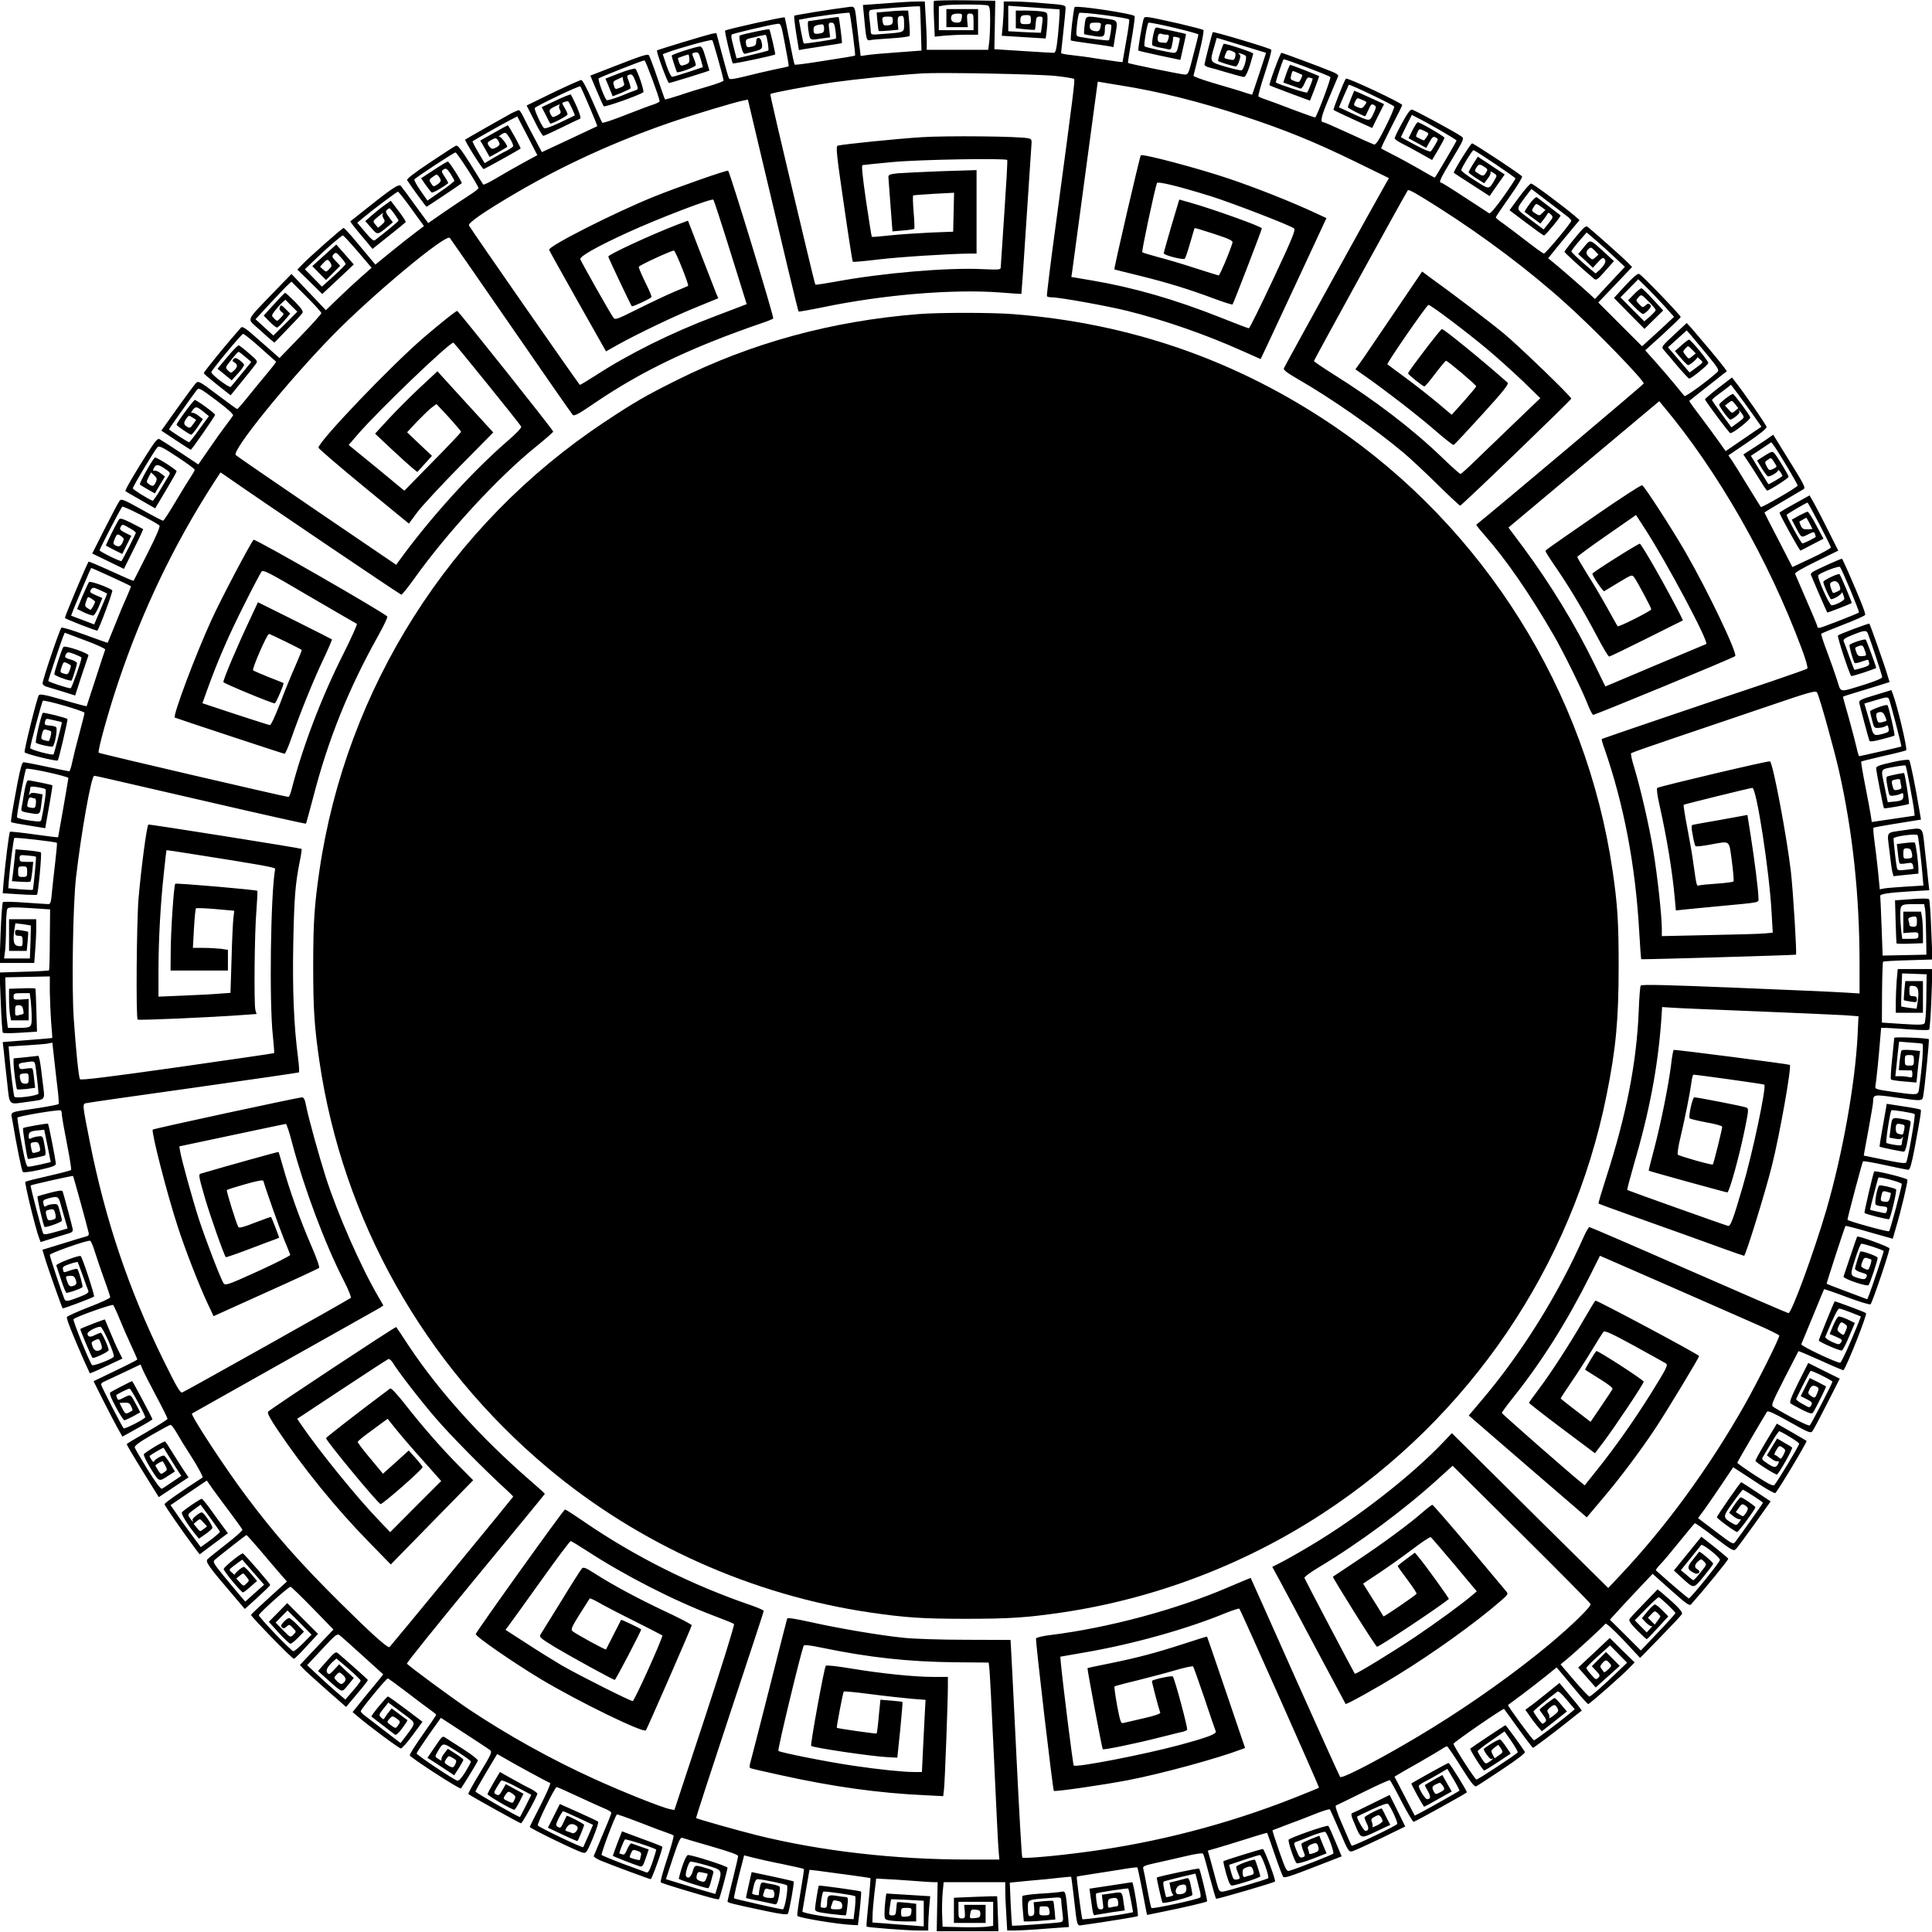 <?xml version="1.0" standalone="no"?>
<!DOCTYPE svg PUBLIC "-//W3C//DTD SVG 20010904//EN"
 "http://www.w3.org/TR/2001/REC-SVG-20010904/DTD/svg10.dtd">
<svg version="1.0" xmlns="http://www.w3.org/2000/svg"
 width="1280pt" height="1280pt" viewBox="0 0 1280 1280"
 preserveAspectRatio="xMidYMid meet">
<g transform="translate(0,1280) scale(0.1,-0.1)"
fill="#000000" stroke="none">
<path d="M6187 12793 c-2 -5 -2 -59 1 -122 l5 -114 66 7 c36 3 101 6 144 6
l77 0 0 85 0 85 -105 0 -105 0 0 -60 0 -60 71 0 71 0 -4 45 c-3 41 -1 45 19
45 21 0 23 -5 23 -55 l0 -55 -115 0 -115 0 0 79 0 79 31 6 c40 8 272 8 293 0
13 -5 16 -23 16 -98 0 -50 -3 -115 -6 -143 l-7 -53 -203 0 -204 0 0 53 c0 30
-3 102 -7 160 l-6 107 -51 0 c-28 0 -120 -5 -205 -12 l-154 -11 7 -71 c14
-157 17 -168 40 -162 11 3 74 8 139 12 65 4 120 11 123 16 3 4 2 44 -2 88 l-7
80 -36 0 c-20 0 -67 -3 -105 -7 l-68 -6 5 -59 c3 -33 7 -61 9 -63 2 -2 32 -1
66 2 l64 6 -4 43 c-2 34 1 44 14 47 24 7 28 -1 28 -54 0 -55 5 -53 -142 -64
-77 -7 -78 -6 -79 17 0 12 -4 49 -8 80 -6 48 -4 59 8 62 20 6 322 28 326 24 1
-2 4 -68 6 -148 l4 -145 -160 -12 c-88 -6 -178 -14 -201 -18 l-42 -6 -5 43
c-4 24 -11 88 -17 143 -17 153 -13 144 -62 138 -99 -12 -351 -53 -356 -57 -2
-3 3 -55 13 -117 l18 -111 31 6 c17 3 81 13 141 22 61 9 111 17 113 19 3 3
-18 168 -22 172 -1 1 -44 -4 -96 -12 -52 -8 -99 -15 -104 -15 -4 0 -5 -21 -2
-47 12 -84 8 -80 81 -69 l65 9 -6 49 c-6 44 -5 48 14 48 17 0 21 -9 27 -51 4
-27 5 -52 3 -54 -5 -6 -209 -37 -213 -33 -2 2 -10 38 -18 80 l-14 77 26 5 c72
16 304 46 309 41 6 -6 41 -277 37 -283 -1 -1 -29 -7 -61 -12 -32 -5 -121 -19
-197 -31 -76 -12 -140 -20 -142 -17 -3 2 -18 73 -34 157 -16 84 -31 154 -32
156 -6 5 -387 -79 -395 -88 -5 -4 43 -204 51 -217 3 -5 262 50 281 59 3 2 -34
163 -39 167 -4 4 -161 -29 -193 -40 -8 -3 -7 -22 4 -65 12 -48 18 -60 31 -57
9 3 37 10 64 17 48 12 53 20 41 67 -9 30 -34 28 -34 -3 0 -26 -7 -31 -45 -37
-15 -2 -21 3 -23 24 -3 23 1 28 25 34 15 3 45 10 67 16 21 5 39 8 40 6 8 -11
22 -99 16 -103 -4 -2 -53 -15 -108 -28 l-102 -24 -11 41 c-5 23 -14 57 -19 76
-5 19 -6 37 -2 41 7 7 253 65 302 71 24 3 25 0 51 -137 15 -77 26 -142 24
-144 -2 -2 -46 -12 -97 -22 -51 -11 -138 -31 -192 -45 -69 -17 -101 -22 -106
-14 -4 6 -24 76 -45 156 l-39 145 -31 -5 c-29 -6 -357 -105 -362 -110 -7 -6
70 -216 79 -216 10 0 268 80 268 83 0 1 -11 38 -24 82 -19 66 -27 79 -42 77
-44 -7 -184 -53 -184 -61 0 -8 31 -104 35 -109 7 -8 125 35 125 46 0 7 -6 28
-14 46 -14 33 -13 34 9 38 21 4 25 -1 38 -46 l14 -51 -96 -32 c-53 -17 -101
-32 -108 -32 -6 -1 -23 33 -37 74 l-25 76 23 9 c86 32 299 91 305 84 6 -7 71
-238 75 -268 0 -4 -43 -21 -98 -37 -54 -15 -141 -42 -193 -60 -52 -17 -96 -29
-97 -28 -2 2 -25 67 -51 144 -26 77 -52 144 -56 149 -9 10 -47 -2 -236 -76
l-152 -59 41 -97 c22 -53 44 -101 48 -106 8 -8 240 75 262 93 8 7 -37 140 -52
155 -5 5 -49 -7 -104 -28 l-95 -37 16 -37 c8 -20 19 -47 24 -59 l8 -21 56 22
c30 13 58 26 61 29 4 3 -1 24 -9 46 -15 36 -15 40 0 45 20 8 26 2 47 -52 15
-40 15 -43 -1 -49 -10 -3 -56 -21 -102 -40 -47 -18 -88 -30 -92 -26 -17 18
-60 136 -52 144 9 8 289 119 303 119 7 0 100 -250 100 -270 0 -5 -17 -14 -37
-21 -21 -6 -105 -38 -187 -70 -83 -33 -153 -56 -156 -52 -4 5 -33 70 -66 146
-35 81 -65 137 -73 137 -7 0 -92 -38 -188 -84 l-174 -85 51 -100 c27 -56 54
-101 60 -101 5 0 58 24 119 54 60 30 115 56 122 58 10 3 4 25 -20 82 -19 42
-37 78 -40 80 -3 2 -48 -16 -99 -40 l-93 -44 27 -52 c14 -29 27 -54 29 -56 6
-7 115 50 115 60 0 7 -9 27 -20 45 -19 32 -19 32 1 38 11 4 22 5 24 3 8 -9 46
-90 43 -93 -2 -1 -47 -23 -100 -48 -71 -33 -100 -42 -106 -34 -21 27 -63 120
-59 131 5 12 296 151 302 144 6 -6 115 -261 112 -264 -1 -1 -84 -40 -185 -87
l-182 -85 -54 102 c-30 55 -62 118 -72 139 -10 20 -22 37 -26 37 -5 0 -27 -9
-49 -20 -34 -18 -299 -169 -307 -175 -6 -5 113 -195 122 -195 6 0 223 120 245
136 4 3 -79 154 -85 154 -2 0 -44 -23 -93 -51 l-89 -50 31 -54 31 -55 56 31
c30 17 57 33 59 35 8 7 -42 74 -52 68 -7 -3 -3 2 7 10 11 9 26 16 33 16 12 0
53 -68 53 -88 0 -4 -19 -18 -42 -30 -24 -11 -66 -35 -95 -52 l-52 -31 -42 71
c-23 39 -40 72 -38 74 8 7 203 117 248 140 l48 25 67 -129 66 -128 -92 -50
c-51 -28 -131 -73 -177 -101 -47 -28 -87 -48 -90 -43 -3 5 -42 66 -85 136 -60
95 -83 125 -95 121 -9 -4 -87 -54 -173 -112 -100 -66 -155 -109 -151 -116 20
-33 125 -177 129 -177 3 0 218 144 233 156 5 5 -83 144 -92 144 -4 0 -46 -25
-93 -56 l-84 -55 30 -44 c17 -24 35 -47 40 -50 8 -5 72 32 109 61 2 2 -8 21
-22 42 -24 36 -24 39 -7 50 15 9 22 5 44 -28 14 -22 26 -43 26 -48 0 -4 -40
-36 -89 -69 l-89 -62 -46 66 c-25 36 -43 69 -41 74 8 12 262 179 273 179 10 0
152 -221 152 -236 0 -5 -28 -27 -63 -49 -34 -22 -109 -72 -166 -111 l-104 -72
-85 116 c-46 65 -90 123 -97 131 -14 14 -64 -20 -255 -173 -41 -33 -77 -61
-79 -62 -2 -2 30 -44 72 -93 l75 -90 108 86 c60 47 110 89 112 92 1 4 -20 38
-48 74 l-51 67 -42 -30 c-23 -16 -61 -47 -84 -67 l-43 -38 39 -44 c43 -50 40
-50 115 12 l29 24 -26 35 c-20 26 -24 37 -15 46 7 7 15 12 19 12 7 0 59 -72
59 -82 0 -5 -91 -80 -157 -130 -8 -6 -28 11 -63 54 l-53 62 34 29 c69 58 228
177 236 177 4 -1 45 -52 90 -115 l82 -113 -57 -43 c-31 -23 -104 -81 -161
-127 l-104 -85 -26 31 c-14 17 -60 72 -101 121 -41 50 -79 90 -83 91 -9 0
-232 -197 -279 -247 l-28 -29 83 -81 82 -81 105 98 104 98 -58 66 -58 66 -80
-72 -79 -71 45 -46 46 -46 47 47 47 47 -29 31 c-26 27 -27 32 -14 46 14 14 19
12 47 -21 18 -20 32 -39 32 -44 0 -4 -35 -40 -78 -79 l-79 -71 -56 57 -57 58
63 60 c82 80 179 164 189 164 4 0 48 -48 99 -107 l91 -107 -68 -60 c-38 -33
-106 -96 -152 -141 l-83 -80 -114 120 -114 120 -126 -130 c-176 -183 -168
-165 -104 -223 30 -27 68 -61 85 -76 l32 -26 88 91 c49 50 93 97 98 106 6 11
-7 30 -50 74 -32 32 -61 59 -65 59 -3 0 -36 -34 -74 -76 l-68 -75 39 -40 c21
-21 43 -39 49 -39 6 0 28 21 49 46 l39 46 -31 31 c-28 28 -32 29 -38 12 -5
-12 -1 -22 11 -31 18 -13 18 -15 -5 -39 -24 -25 -24 -25 -43 -6 -19 19 -19 20
1 48 11 15 32 39 46 53 l27 24 39 -40 40 -39 -79 -79 -80 -79 -59 54 -59 54
97 105 c54 58 107 114 119 124 l22 20 99 -99 c55 -55 100 -104 99 -110 0 -5
-62 -75 -139 -154 l-138 -143 -122 107 c-102 91 -123 106 -134 94 -89 -100
-246 -292 -246 -302 0 -3 40 -37 89 -76 l89 -70 74 91 c40 49 81 100 90 113
17 22 17 23 -41 73 -32 28 -63 52 -69 54 -5 2 -39 -32 -75 -76 l-66 -79 47
-38 47 -39 43 47 c23 26 41 52 39 57 -2 5 -15 19 -30 30 -22 16 -30 17 -40 7
-10 -10 -8 -14 6 -22 23 -13 22 -32 -3 -54 -20 -18 -21 -18 -40 1 -19 19 -18
20 23 71 23 29 44 52 47 52 3 1 23 -14 45 -33 l40 -34 -64 -78 c-36 -44 -68
-83 -72 -87 -8 -10 -129 81 -129 97 0 12 196 249 210 254 5 2 55 -38 112 -89
56 -51 105 -93 107 -95 2 -2 -28 -41 -66 -86 -38 -46 -96 -116 -127 -155 -32
-40 -61 -73 -65 -73 -3 0 -62 43 -131 95 -118 89 -126 93 -142 77 -9 -9 -64
-84 -123 -166 l-106 -149 95 -63 c53 -35 98 -64 100 -64 6 0 161 223 161 232
0 9 -122 98 -134 98 -9 0 -121 -152 -121 -164 0 -7 86 -66 97 -66 4 0 24 23
43 52 l34 51 -29 23 c-17 13 -36 22 -43 19 -8 -3 -6 5 5 19 20 26 27 24 77
-17 l30 -24 -63 -86 c-34 -48 -65 -87 -68 -87 -8 0 -133 81 -133 86 0 4 145
209 183 259 14 18 19 16 131 -68 76 -57 114 -92 110 -100 -4 -7 -26 -37 -49
-67 -23 -30 -73 -100 -111 -156 l-70 -101 -119 79 c-66 43 -128 83 -137 88
-14 8 -28 -9 -91 -108 -86 -136 -141 -232 -136 -236 2 -2 47 -28 101 -59 l96
-55 71 119 c39 65 71 122 71 127 0 10 -138 97 -144 91 -22 -23 -106 -173 -99
-179 4 -4 28 -19 53 -33 l46 -26 33 56 34 56 -24 18 c-23 18 -36 23 -52 20 -4
-1 -3 8 3 19 14 26 28 25 73 -6 36 -24 37 -27 24 -47 -7 -12 -33 -55 -57 -95
-23 -40 -46 -71 -49 -70 -45 21 -131 75 -131 83 0 12 145 254 164 273 10 10
34 -1 129 -64 64 -42 117 -81 117 -86 0 -5 -13 -28 -28 -51 -16 -23 -61 -97
-101 -164 -40 -68 -76 -123 -81 -123 -4 0 -68 33 -141 74 -122 68 -135 73
-147 58 -7 -9 -51 -92 -97 -183 l-84 -166 105 -51 105 -51 65 131 c36 71 64
131 62 133 -2 1 -36 19 -77 40 -59 29 -76 34 -83 23 -17 -25 -89 -170 -86
-173 2 -1 27 -14 55 -29 l53 -26 30 60 30 60 -40 20 c-35 18 -39 23 -30 40 10
18 12 18 55 -7 25 -13 45 -28 45 -33 0 -6 -83 -170 -95 -187 -4 -7 -145 63
-145 71 0 10 138 276 150 289 7 7 208 -95 246 -124 7 -6 -19 -68 -79 -186 -49
-98 -91 -179 -92 -181 -2 -2 -69 27 -149 64 -81 37 -148 65 -149 63 -13 -18
-157 -360 -157 -373 0 -6 212 -88 215 -84 14 16 105 262 99 267 -22 19 -145
63 -154 55 -4 -5 -24 -47 -44 -94 l-35 -85 47 -23 c26 -12 53 -21 60 -20 8 2
24 29 37 60 l23 56 -44 19 c-39 17 -42 21 -31 37 12 16 15 16 60 -4 26 -12 47
-22 47 -23 0 -1 -19 -48 -43 -103 l-43 -101 -76 29 -77 29 20 52 c20 50 109
260 113 264 2 2 258 -115 263 -121 2 -2 -12 -36 -30 -77 -19 -41 -53 -123 -77
-184 -24 -60 -45 -111 -46 -113 -1 -2 -69 22 -150 52 -82 30 -152 52 -157 47
-13 -13 -128 -354 -125 -370 2 -8 14 -18 28 -21 14 -4 62 -19 106 -32 l82 -26
41 127 c23 69 44 131 47 138 6 14 -154 69 -166 57 -9 -10 -60 -163 -60 -181 0
-10 108 -49 115 -41 5 7 35 103 35 114 0 7 -18 18 -40 24 -42 11 -45 16 -31
39 8 12 16 12 55 -3 25 -10 46 -20 46 -23 0 -21 -65 -203 -72 -203 -20 0 -148
42 -148 49 0 8 81 250 98 293 l11 26 136 -51 c76 -28 134 -55 132 -61 -3 -6
-31 -92 -63 -191 -32 -99 -59 -182 -60 -184 -2 -1 -72 17 -156 42 -118 34
-155 41 -161 31 -13 -22 -99 -366 -94 -378 4 -11 216 -63 220 -54 8 13 68 271
64 274 -9 9 -158 46 -163 41 -11 -11 -53 -192 -46 -198 11 -10 102 -30 111
-25 14 9 34 117 23 128 -5 5 -25 10 -44 11 -30 2 -34 5 -30 25 4 19 9 22 29
17 14 -3 38 -9 54 -12 16 -3 29 -7 29 -10 0 -9 -52 -208 -55 -211 -8 -8 -155
31 -155 42 0 19 77 306 84 313 9 9 276 -68 276 -80 0 -5 -15 -66 -34 -136 -19
-69 -40 -154 -47 -188 -7 -35 -16 -63 -21 -63 -4 0 -71 14 -148 30 -77 17
-147 30 -154 30 -10 0 -21 -41 -40 -137 -39 -209 -46 -256 -42 -260 2 -3 54
-12 115 -22 l111 -18 5 31 c3 17 14 80 25 141 11 60 18 110 17 112 -4 4 -146
33 -161 33 -7 0 -17 -29 -25 -77 -7 -43 -15 -90 -18 -104 -5 -25 -2 -26 56
-36 68 -11 66 -13 76 69 l7 55 -37 7 c-27 5 -41 4 -47 -6 -7 -9 -8 -8 -4 5 3
10 6 26 6 34 0 13 8 14 48 8 26 -4 50 -10 54 -14 6 -5 -7 -103 -27 -197 -4
-20 -7 -20 -81 -10 -43 6 -79 16 -81 21 -4 13 52 313 60 321 9 10 282 -50 280
-61 -7 -48 -67 -391 -68 -392 -1 -2 -72 7 -158 19 -86 12 -159 20 -161 17 -6
-5 -31 -208 -42 -330 l-6 -77 111 -7 c62 -4 114 -5 116 -3 8 8 33 273 26 280
-3 4 -43 10 -87 14 l-81 7 -7 -69 c-4 -38 -9 -85 -12 -106 l-5 -36 58 -4 c32
-2 61 -2 64 1 4 3 9 34 13 69 l6 62 -45 0 c-41 0 -45 2 -45 24 0 22 3 23 52
18 29 -2 55 -6 56 -8 4 -2 -17 -217 -21 -220 -1 -1 -38 1 -82 4 l-80 7 3 45
c7 89 31 282 37 288 5 6 275 -25 282 -32 2 -2 -3 -59 -11 -127 -8 -68 -18
-159 -22 -201 -5 -63 -10 -78 -23 -78 -9 0 -79 5 -155 10 -77 6 -143 7 -147 3
-4 -5 -11 -97 -15 -205 l-7 -198 115 0 115 0 6 83 c4 45 7 110 7 145 l0 62
-90 0 -90 0 0 -105 0 -105 59 0 58 0 6 62 c3 35 5 64 3 65 -1 1 -21 5 -44 9
-38 6 -42 5 -42 -15 0 -16 6 -21 25 -21 22 0 25 -4 25 -36 0 -33 -2 -35 -27
-32 -32 3 -39 31 -28 106 l7 45 50 -6 c28 -4 51 -8 52 -9 1 -2 0 -51 -2 -111
l-4 -107 -85 0 -86 0 7 53 c3 28 6 99 6 157 0 58 4 111 9 119 7 11 33 12 146
5 l137 -9 -2 -200 c0 -109 -3 -201 -5 -204 -3 -2 -78 -7 -166 -9 l-162 -5 8
-196 c4 -108 10 -199 14 -203 3 -4 56 -4 116 0 l110 7 -4 140 c-2 77 -5 142
-6 145 -2 3 -42 4 -89 2 l-86 -3 0 -67 c0 -37 3 -84 6 -104 l7 -38 58 0 59 0
0 71 0 71 -50 -4 c-46 -3 -50 -1 -50 20 0 20 5 22 54 22 l53 0 7 -52 c3 -29 6
-78 6 -109 0 -67 -3 -69 -95 -69 l-63 0 -5 43 c-4 23 -7 98 -9 167 l-3 125
148 3 147 3 0 -103 c1 -57 5 -148 9 -203 5 -55 8 -101 7 -102 -1 -1 -75 -7
-164 -14 l-164 -13 7 -60 c3 -34 13 -125 22 -203 18 -164 5 -151 136 -133 127
19 115 2 99 137 -7 65 -16 129 -20 143 l-7 25 -82 -9 -83 -8 0 -32 c1 -43 17
-166 23 -173 3 -2 31 -1 62 2 l58 8 -7 59 c-3 33 -8 63 -11 68 -2 4 -22 4 -44
0 -33 -6 -40 -4 -44 11 -6 23 -4 25 54 33 43 6 47 5 52 -16 5 -20 21 -164 22
-193 0 -14 -156 -35 -160 -21 -6 20 -25 170 -31 252 l-7 81 114 7 c63 4 128 9
145 12 l31 6 12 -109 c6 -59 17 -150 23 -200 6 -51 9 -95 6 -98 -3 -3 -64 -15
-134 -26 -202 -30 -183 -21 -172 -82 29 -174 62 -333 69 -341 5 -6 51 0 114
14 80 18 105 27 105 39 0 20 -47 261 -52 266 -4 4 -159 -23 -165 -29 -5 -4 26
-197 32 -204 2 -3 89 15 111 22 8 3 8 22 -1 68 -11 62 -12 63 -41 59 -16 -1
-37 -7 -46 -12 -15 -8 -18 -5 -18 15 0 27 12 33 74 38 l29 3 22 -107 21 -107
-67 -16 c-37 -8 -74 -15 -82 -15 -10 0 -20 31 -35 108 -21 105 -36 198 -37
217 0 9 274 56 288 48 4 -2 7 -16 7 -31 1 -15 16 -101 34 -192 18 -91 30 -168
27 -171 -3 -4 -71 -22 -151 -40 -80 -18 -148 -35 -152 -39 -7 -5 68 -313 91
-372 l10 -27 83 26 c46 14 94 29 108 33 17 5 24 13 22 26 -3 18 -58 224 -67
251 -3 8 -25 6 -82 -9 -42 -11 -81 -22 -84 -24 -6 -3 37 -191 46 -202 7 -8
115 31 115 41 0 7 -6 35 -14 62 -12 48 -14 50 -46 47 -19 -1 -39 -7 -46 -13
-8 -7 -13 -2 -16 16 -5 22 0 26 31 35 61 17 69 14 81 -32 6 -24 20 -71 30
-105 l18 -62 -52 -15 c-88 -25 -104 -28 -110 -18 -7 11 -87 315 -83 318 6 5
278 66 281 63 3 -4 92 -327 103 -375 4 -17 -1 -23 -24 -28 -15 -4 -85 -25
-155 -47 l-127 -39 16 -53 c15 -53 113 -330 118 -335 3 -4 197 69 208 78 6 5
-76 256 -88 268 -9 9 -166 -51 -162 -62 2 -6 16 -48 31 -93 15 -46 31 -85 35
-88 8 -4 95 26 107 37 5 6 -20 97 -33 120 -2 4 -22 0 -45 -8 -50 -17 -45 -18
-51 6 -4 16 4 22 45 36 27 9 51 14 52 13 2 -2 17 -42 34 -89 16 -47 33 -92 37
-101 5 -13 -8 -22 -62 -43 -81 -31 -89 -31 -98 -8 -23 59 -95 277 -95 288 0
11 234 94 266 94 6 0 21 -34 33 -75 13 -42 41 -123 62 -182 22 -59 39 -112 39
-118 0 -6 -64 -36 -141 -65 -78 -30 -143 -60 -146 -66 -4 -11 35 -109 114
-289 20 -44 37 -81 38 -83 2 -2 51 19 109 47 l107 50 -24 48 c-14 26 -39 84
-57 128 -18 44 -34 81 -35 83 -2 3 -157 -57 -163 -63 -3 -3 73 -184 81 -191 7
-7 107 40 107 51 0 18 -44 115 -52 115 -5 0 -22 -7 -39 -15 -31 -17 -49 -13
-49 10 0 14 59 45 85 45 16 0 100 -190 88 -200 -21 -19 -135 -62 -143 -54 -17
18 -130 298 -123 304 19 18 256 101 263 94 4 -5 24 -47 43 -94 19 -47 53 -125
76 -174 23 -49 41 -91 41 -93 0 -2 -65 -36 -145 -74 l-145 -70 61 -122 c34
-67 77 -150 95 -183 l35 -62 99 55 c55 30 100 57 100 60 0 6 -131 253 -135
253 -3 0 -126 -63 -143 -74 -9 -6 -1 -29 35 -97 26 -49 52 -89 57 -89 4 0 30
12 57 26 l48 27 -24 46 c-41 77 -37 75 -83 52 -35 -18 -41 -19 -46 -5 -3 9 -6
17 -6 20 0 5 77 44 89 44 9 0 106 -180 103 -190 -4 -12 -136 -80 -143 -73 -12
14 -149 279 -149 290 0 6 6 13 13 16 6 3 65 30 130 61 l118 56 14 -33 c7 -17
47 -96 89 -175 42 -78 76 -147 76 -152 0 -5 -61 -43 -135 -86 -74 -42 -135
-79 -135 -81 0 -7 25 -50 127 -215 l85 -137 99 66 98 65 -38 57 c-20 31 -54
84 -75 118 -21 35 -40 63 -43 63 -14 0 -135 -74 -140 -85 -2 -7 15 -44 38 -82
64 -104 60 -101 118 -64 l50 32 -30 50 c-17 27 -35 51 -40 54 -11 8 -69 -26
-69 -39 0 -6 -7 0 -16 12 -9 13 -14 25 -13 26 14 12 91 57 93 54 1 -2 20 -32
42 -68 22 -36 48 -77 58 -92 l17 -26 -58 -39 c-32 -22 -63 -43 -70 -46 -7 -5
-41 39 -94 125 -45 73 -84 139 -86 148 -3 11 29 35 112 83 64 37 120 67 125
67 5 0 22 -21 37 -47 15 -27 62 -104 106 -172 43 -68 74 -127 69 -130 -142
-92 -252 -168 -252 -177 0 -8 118 -179 209 -301 l24 -31 93 70 94 70 -31 42
c-17 22 -54 74 -82 113 -29 40 -56 73 -60 73 -11 0 -124 -77 -132 -90 -6 -10
35 -78 89 -145 l24 -29 42 29 c23 16 44 35 47 41 5 13 -56 103 -70 104 -16 0
-67 -42 -62 -51 13 -21 -4 -7 -18 15 -15 23 -14 24 28 55 l44 32 63 -86 c35
-48 64 -89 65 -93 1 -4 -27 -28 -62 -55 l-65 -47 -68 92 c-38 51 -83 114 -100
140 l-32 46 120 82 120 81 37 -53 c21 -29 73 -100 117 -158 43 -58 80 -109 82
-115 2 -5 -46 -48 -107 -95 -60 -47 -116 -92 -124 -100 -16 -17 7 -49 169
-238 l78 -92 84 76 c46 42 84 79 84 83 0 9 -170 205 -181 209 -10 4 -124 -88
-127 -103 -3 -11 116 -155 128 -155 4 0 27 17 50 38 l43 38 -39 46 c-22 26
-43 47 -48 47 -12 1 -66 -46 -61 -53 3 -3 -5 3 -17 14 -25 22 -28 17 42 69
l25 18 72 -83 73 -83 -63 -56 -62 -56 -33 38 c-18 21 -67 80 -109 131 -65 79
-74 95 -62 106 24 22 208 166 212 166 2 0 40 -42 83 -92 43 -51 102 -121 131
-154 l54 -62 -118 -107 c-65 -59 -119 -110 -120 -114 -3 -8 272 -291 284 -291
5 0 43 37 84 83 l76 82 -102 102 -102 102 -61 -62 -61 -62 66 -73 c36 -39 70
-72 77 -72 7 0 30 18 51 40 l39 40 -44 45 c-24 25 -49 45 -55 45 -6 0 -22 -11
-35 -25 -18 -19 -21 -28 -12 -37 9 -9 16 -8 30 5 17 16 20 16 42 -8 24 -25 24
-26 4 -45 -20 -20 -20 -20 -69 30 l-49 50 39 40 40 40 80 -80 79 -80 -54 -55
c-30 -30 -60 -55 -66 -55 -14 0 -229 225 -229 239 0 13 199 191 210 188 6 -1
72 -65 147 -142 l137 -141 -111 -117 -111 -118 24 -26 c13 -14 82 -76 153
-139 l129 -113 73 87 c41 48 73 89 71 92 -2 5 -138 126 -198 177 -15 12 -23 6
-74 -52 l-58 -66 58 -52 c109 -97 97 -93 141 -41 l38 47 -49 45 -48 46 -33
-36 c-27 -30 -35 -34 -44 -23 -14 16 -3 39 33 74 l26 23 80 -68 c43 -38 80
-73 80 -78 1 -4 -22 -35 -50 -67 l-51 -59 -61 52 c-34 29 -91 81 -126 114
l-66 62 99 106 c85 92 100 104 115 93 9 -6 78 -68 153 -136 l137 -124 -22 -28
c-12 -15 -58 -71 -102 -124 l-79 -98 34 -29 c80 -68 273 -211 286 -212 7 0 42
39 78 88 l65 89 -110 83 c-61 46 -114 84 -119 84 -9 0 -115 -129 -109 -133 4
-3 131 -100 155 -119 8 -6 24 8 49 42 21 28 36 52 34 54 -2 1 -26 19 -54 40
l-50 37 -18 -22 c-10 -12 -22 -29 -27 -38 -8 -15 -10 -14 -26 1 -15 15 -14 19
16 57 l33 41 31 -23 c17 -13 57 -43 88 -66 64 -48 64 -43 1 -128 l-39 -51
-105 80 c-57 44 -116 89 -131 101 -16 11 -28 25 -28 30 0 11 169 217 179 217
4 0 61 -42 127 -92 66 -51 137 -104 157 -118 20 -14 37 -28 37 -31 0 -3 -41
-63 -90 -133 -50 -70 -88 -131 -85 -136 12 -20 332 -227 339 -219 8 9 108 172
112 183 3 7 -36 38 -93 75 -54 34 -108 69 -120 77 -21 15 -23 13 -71 -58 l-50
-74 61 -39 c33 -22 73 -48 88 -58 l28 -19 31 48 c16 26 30 51 30 55 0 4 -23
22 -51 40 l-52 33 -23 -30 c-13 -16 -22 -35 -19 -42 3 -8 -4 -7 -20 4 -24 15
-24 17 -9 43 41 70 34 69 133 6 50 -31 91 -61 91 -66 0 -5 -17 -36 -37 -69
-26 -41 -43 -60 -54 -57 -23 6 -269 170 -269 180 0 4 36 59 80 122 l81 114
152 -99 c84 -55 161 -105 171 -113 18 -13 16 -20 -63 -151 -46 -75 -81 -139
-78 -142 9 -9 341 -194 349 -194 8 0 108 180 108 196 0 5 -19 20 -42 32 -24
11 -80 41 -124 66 l-82 46 -41 -69 c-22 -38 -41 -73 -41 -78 0 -9 161 -103
177 -103 5 0 20 24 35 53 l26 53 -59 32 -58 32 -22 -39 c-19 -34 -25 -39 -41
-30 -18 10 -18 11 3 47 12 20 25 41 30 45 4 5 50 -14 103 -43 l96 -51 -36 -72
c-20 -40 -37 -73 -39 -75 -4 -5 -295 161 -295 169 0 4 33 62 72 128 l72 120
46 -26 c60 -36 292 -162 305 -166 5 -2 -23 -67 -62 -144 -40 -77 -73 -144 -73
-147 0 -9 315 -162 350 -170 24 -6 27 -1 68 96 23 56 39 105 35 109 -5 4 -63
32 -131 62 l-123 55 -39 -78 -40 -79 97 -46 c53 -25 97 -44 99 -42 6 5 44 99
44 107 0 6 -102 60 -115 60 -1 0 -10 -18 -20 -40 -19 -42 -22 -45 -43 -31 -11
6 -9 17 9 54 13 26 26 47 30 47 3 0 49 -20 102 -45 l96 -45 -31 -72 c-18 -40
-33 -74 -34 -76 -4 -7 -297 133 -301 144 -5 14 113 254 125 254 5 0 70 -29
145 -64 75 -35 155 -71 177 -80 22 -9 40 -21 40 -26 0 -9 -20 -58 -116 -286
-3 -5 19 -20 48 -32 71 -29 321 -122 329 -122 8 0 83 209 77 215 -2 3 -63 27
-136 53 l-131 49 -31 -79 c-16 -44 -30 -81 -30 -83 0 -3 135 -56 176 -69 20
-6 24 0 42 52 l20 59 -52 18 c-28 10 -56 20 -62 22 -6 2 -19 -15 -28 -37 -12
-31 -21 -40 -32 -36 -9 3 -17 6 -20 6 -5 0 27 82 36 93 5 6 196 -56 207 -67 2
-1 -9 -37 -23 -80 -21 -61 -30 -76 -42 -71 -9 3 -77 29 -152 56 -74 28 -139
55 -144 59 -6 7 83 245 101 269 1 2 67 -21 145 -51 79 -31 161 -62 183 -69 22
-7 43 -16 47 -19 5 -3 -15 -73 -42 -155 -27 -82 -47 -152 -42 -156 4 -4 68
-25 142 -47 211 -63 240 -70 244 -63 6 9 56 194 56 207 0 10 -231 84 -262 84
-12 0 -41 -73 -61 -157 -2 -6 173 -62 195 -63 4 0 12 19 18 43 6 23 13 50 16
59 4 13 -7 20 -50 32 -73 22 -74 22 -87 -24 -12 -38 -31 -51 -44 -30 -8 13 16
91 29 96 6 2 54 -9 106 -24 108 -32 106 -29 76 -134 l-17 -56 -52 15 c-29 8
-102 30 -164 49 l-111 34 46 140 c37 111 50 139 62 134 8 -3 95 -29 193 -57
118 -34 177 -55 177 -64 0 -8 -16 -77 -35 -153 -19 -76 -35 -143 -35 -147 0
-9 18 -14 254 -64 99 -21 141 -26 146 -18 9 14 44 209 38 214 -2 2 -66 17
-141 33 l-137 29 -5 -21 c-25 -110 -34 -150 -32 -151 1 -1 40 -10 87 -19 47
-10 93 -20 102 -22 13 -4 19 6 28 50 6 31 9 60 6 65 -3 5 -23 12 -43 16 -21 3
-48 9 -60 12 -19 4 -23 -1 -29 -34 -5 -21 -7 -42 -6 -46 2 -7 -35 -1 -45 7 -1
0 4 22 10 49 7 32 16 47 26 47 29 0 186 -33 194 -40 12 -11 -13 -160 -27 -160
-17 0 -318 69 -323 73 -3 4 20 105 58 249 l9 36 58 -15 c31 -8 119 -28 196
-43 76 -16 140 -30 142 -33 2 -2 -8 -69 -22 -150 -14 -81 -24 -153 -21 -160 4
-12 267 -56 362 -60 l39 -2 13 110 c6 60 10 111 8 113 -4 5 -278 43 -280 39
-4 -4 -25 -134 -25 -154 0 -18 11 -21 100 -33 56 -7 102 -11 104 -9 2 2 7 30
10 62 6 44 4 57 -6 58 -7 0 -35 4 -63 8 -57 10 -65 4 -65 -46 0 -25 -4 -33
-18 -33 -10 0 -21 2 -24 5 -5 6 9 95 16 102 5 6 205 -23 212 -30 3 -3 2 -39
-2 -79 l-9 -73 -60 3 c-91 5 -280 37 -279 48 1 5 12 69 24 143 l23 133 46 -5
c184 -24 355 -48 358 -50 1 -2 -4 -74 -13 -161 -9 -86 -15 -158 -13 -160 7 -6
268 -26 340 -26 l69 0 0 38 c0 22 3 73 6 114 l7 75 -146 9 -145 9 -6 -44 c-3
-24 -6 -63 -6 -86 0 -41 1 -43 38 -49 20 -3 67 -6 105 -6 l67 0 0 59 0 58 -62
7 c-34 3 -63 5 -64 3 -2 -2 -5 -22 -6 -45 -3 -37 -6 -42 -26 -42 -23 0 -24 2
-17 53 4 28 8 53 9 54 0 0 49 -1 109 -4 l107 -6 0 -85 0 -85 -87 7 c-49 3
-125 9 -170 13 l-83 6 1 46 c0 25 6 91 12 146 l12 99 55 -3 c30 -1 109 -6 175
-11 66 -5 133 -10 148 -10 l29 0 -3 -162 -3 -163 205 0 204 0 -4 115 c-2 63
-4 116 -5 117 0 1 -65 -1 -143 -4 l-143 -6 0 -83 0 -84 105 0 105 0 0 60 0 60
-71 0 -71 0 4 -45 c3 -41 1 -45 -19 -45 -21 0 -23 5 -23 55 l0 55 115 0 115 0
0 -79 0 -80 -42 -6 c-24 -3 -99 -5 -168 -3 l-125 3 -3 75 c-2 41 0 108 3 148
l7 72 204 0 204 0 0 -53 c0 -30 3 -102 7 -160 l6 -107 51 0 c28 0 120 5 205
12 l153 11 -6 71 c-16 171 -15 169 -48 162 -16 -3 -78 -9 -139 -12 -60 -4
-112 -11 -115 -16 -3 -4 -2 -44 2 -88 l7 -80 36 0 c20 0 67 3 105 7 l68 6 -5
59 c-3 33 -7 61 -9 64 -3 2 -33 1 -67 -2 l-63 -7 4 -43 c2 -34 -1 -44 -14 -47
-24 -7 -28 1 -28 54 0 55 -5 53 143 64 76 7 77 6 78 -17 0 -12 4 -49 8 -81 7
-53 5 -58 -13 -62 -29 -6 -318 -27 -321 -23 -1 2 -5 67 -9 144 l-6 141 132 13
c73 6 165 15 203 20 39 4 71 7 72 6 1 -1 9 -65 18 -141 22 -195 19 -185 58
-179 138 19 361 55 365 59 7 6 -29 225 -37 225 -3 0 -68 -10 -144 -22 l-139
-21 6 -44 c20 -143 17 -135 40 -129 11 2 59 10 104 17 l84 12 -7 46 c-11 82
-7 78 -80 67 l-65 -9 6 -49 c6 -44 5 -48 -14 -48 -17 0 -21 9 -27 51 -4 27 -5
52 -3 54 5 6 209 37 213 33 2 -2 10 -38 18 -80 l14 -77 -26 -5 c-69 -15 -305
-46 -310 -41 -5 5 -40 277 -37 282 1 1 35 7 76 13 41 6 130 20 198 31 68 12
125 19 127 17 2 -2 16 -64 30 -138 14 -74 28 -145 30 -156 l5 -21 112 23 c135
27 279 61 285 67 4 4 -44 204 -52 217 -3 5 -262 -50 -281 -59 -3 -2 34 -163
38 -167 10 -9 198 40 198 52 0 7 -5 36 -11 64 -9 40 -14 50 -27 46 -10 -3 -39
-10 -65 -17 l-49 -12 7 -36 c4 -20 11 -39 17 -42 5 -4 -2 -9 -17 -13 -15 -4
-28 -6 -29 -4 -2 2 -7 25 -13 51 -8 36 -8 50 1 53 6 2 55 15 108 28 l98 23 11
-41 c5 -23 14 -57 19 -76 5 -19 6 -38 2 -41 -11 -12 -316 -78 -323 -70 -4 3
-16 60 -28 126 -12 66 -24 127 -27 136 -4 14 10 20 73 34 43 9 132 30 198 45
79 19 122 25 126 18 4 -5 23 -75 44 -154 21 -79 40 -144 42 -144 19 0 380 106
390 114 8 7 -71 216 -80 216 -15 -1 -255 -75 -261 -81 -3 -2 6 -40 18 -84 20
-66 27 -79 42 -77 44 7 184 53 184 61 0 8 -31 104 -35 109 -7 8 -125 -35 -125
-46 0 -7 6 -28 14 -46 14 -33 13 -34 -9 -38 -21 -4 -25 1 -38 46 l-14 51 96
32 c53 18 101 33 108 33 13 0 65 -147 55 -154 -15 -9 -272 -85 -297 -88 -26
-3 -29 1 -47 67 -10 39 -27 100 -37 137 l-19 67 56 16 c32 9 120 36 196 60 77
25 141 43 141 42 1 -1 24 -65 50 -142 26 -77 52 -144 56 -149 9 -10 44 1 236
76 l152 59 -41 97 c-22 53 -43 101 -48 105 -7 8 -245 -75 -262 -91 -8 -8 37
-141 52 -156 5 -5 49 7 104 28 l95 37 -16 37 c-8 20 -19 47 -24 59 l-8 21 -56
-22 c-30 -13 -58 -26 -61 -29 -4 -3 1 -24 9 -46 15 -36 15 -40 0 -45 -20 -8
-26 -2 -47 52 -15 40 -15 43 1 49 10 3 56 21 102 40 47 18 88 30 92 26 17 -18
60 -136 52 -144 -8 -8 -238 -98 -289 -113 -20 -6 -25 4 -69 129 -26 75 -46
137 -44 139 2 1 45 17 94 36 50 18 133 50 185 71 52 21 97 35 101 31 3 -4 32
-69 65 -145 56 -132 60 -138 84 -132 14 4 98 42 188 85 l162 79 -51 104 -52
105 -118 -58 c-64 -32 -123 -60 -130 -62 -10 -3 -7 -20 15 -70 44 -104 37
-102 144 -52 l93 44 -27 52 c-14 29 -27 54 -29 56 -5 6 -115 -50 -115 -59 0
-6 7 -23 15 -40 16 -31 13 -49 -9 -49 -11 0 -61 88 -54 95 2 2 47 23 100 48
71 33 100 42 106 34 21 -27 63 -120 59 -131 -5 -12 -296 -151 -302 -144 -2 2
-29 61 -59 133 -39 89 -53 131 -44 134 7 2 88 42 181 88 93 46 171 81 175 79
4 -2 39 -65 77 -140 39 -75 75 -136 81 -136 8 0 339 183 352 195 5 5 -113 194
-121 195 -6 0 -228 -123 -246 -136 -4 -3 79 -154 85 -154 2 0 44 23 93 51 l89
50 -31 54 -31 55 -56 -31 c-30 -17 -57 -33 -59 -35 -2 -2 6 -19 18 -39 22 -38
20 -55 -4 -55 -13 0 -55 67 -55 88 0 4 19 18 43 30 23 11 65 35 94 52 l52 31
42 -71 c23 -39 40 -72 38 -74 -8 -7 -216 -124 -255 -144 l-41 -21 -67 129 -67
129 23 14 c13 8 77 45 143 82 66 38 132 77 147 87 14 10 30 18 35 18 4 0 46
-61 92 -135 64 -102 89 -134 100 -130 9 4 87 54 173 112 100 66 155 109 151
116 -20 33 -125 177 -129 177 -4 0 -224 -147 -233 -155 -5 -6 83 -145 92 -145
4 0 45 25 92 56 l84 56 -30 44 c-16 24 -34 46 -39 49 -8 5 -69 -30 -109 -61
-8 -6 41 -74 50 -68 21 12 7 -5 -15 -19 -23 -16 -25 -15 -50 23 -14 22 -26 43
-26 48 0 4 40 36 89 69 l89 62 46 -66 c25 -36 43 -69 41 -73 -7 -12 -263 -180
-273 -180 -10 0 -152 221 -152 237 0 10 330 237 335 231 1 -2 44 -60 94 -130
51 -71 95 -128 97 -128 6 0 144 104 244 184 41 33 77 61 79 62 2 2 -30 44 -72
93 l-75 91 -84 -68 c-46 -37 -96 -77 -113 -88 l-29 -22 27 -38 c14 -22 39 -54
54 -72 l28 -32 83 65 83 66 -37 44 c-20 25 -40 45 -44 45 -8 0 -100 -71 -100
-77 0 -2 11 -19 25 -37 19 -25 22 -35 13 -44 -7 -7 -15 -12 -19 -12 -7 0 -59
72 -59 82 0 5 91 80 157 130 8 6 28 -11 63 -54 l53 -62 -34 -29 c-70 -58 -228
-177 -236 -177 -9 1 -177 230 -172 234 2 1 42 31 89 66 47 35 118 90 159 123
l74 60 26 -31 c14 -17 60 -72 101 -121 41 -50 78 -90 82 -91 9 0 227 191 275
242 l33 34 -83 81 -82 81 -104 -98 -105 -98 58 -66 58 -66 80 72 79 71 -45 46
-46 46 -47 -47 -47 -47 29 -31 c26 -27 27 -32 14 -46 -14 -14 -19 -12 -47 21
-18 20 -32 40 -32 44 0 5 35 41 78 79 l79 71 56 -57 57 -58 -63 -60 c-93 -90
-177 -164 -187 -164 -5 0 -50 48 -100 106 l-91 107 38 31 c55 45 251 225 259
238 4 7 51 -36 119 -107 l111 -119 135 138 c74 76 138 144 142 152 8 14 -31
55 -129 138 l-32 26 -88 -91 c-49 -50 -93 -97 -98 -106 -6 -11 7 -30 50 -74
32 -32 61 -59 64 -59 3 0 36 34 74 76 l69 75 -39 40 c-21 21 -43 39 -50 39 -6
0 -28 -21 -49 -46 l-37 -45 27 -29 c16 -16 33 -27 39 -23 6 3 1 -5 -12 -18
l-22 -24 -40 40 -39 40 76 78 c42 43 79 76 83 75 15 -6 110 -97 110 -105 0 -4
-52 -62 -115 -128 l-114 -120 -102 102 -103 102 39 43 c21 24 85 92 141 152
l103 109 121 -108 c102 -91 123 -106 134 -94 90 101 246 292 246 302 0 3 -40
37 -89 76 l-89 70 -91 -112 -91 -112 52 -48 c83 -75 76 -75 146 9 34 42 62 79
62 84 0 10 -89 85 -93 79 -2 -2 -20 -25 -41 -52 -41 -50 -40 -64 7 -88 26 -15
51 7 25 22 -24 13 -23 32 2 54 20 18 21 18 40 -1 19 -19 18 -20 -23 -71 -23
-29 -44 -52 -47 -52 -3 -1 -23 14 -44 33 l-40 33 64 79 c35 43 67 83 71 88 9
10 124 -81 124 -99 0 -14 -195 -255 -206 -255 -5 0 -133 109 -218 186 -3 3 11
21 31 42 20 20 77 89 128 152 51 63 95 116 99 118 4 1 63 -40 131 -93 118 -89
126 -94 142 -77 9 9 64 84 123 166 l106 149 -95 63 c-53 35 -98 64 -100 64 -6
0 -161 -223 -161 -232 0 -9 122 -98 134 -98 9 0 121 152 121 164 0 7 -86 66
-97 66 -4 0 -24 -23 -43 -52 l-34 -51 29 -23 c17 -13 36 -22 43 -19 8 3 6 -5
-5 -19 -17 -23 -19 -23 -46 -8 -65 39 -65 42 3 136 34 48 64 86 67 86 8 0 133
-81 133 -86 0 -4 -145 -209 -183 -259 -14 -19 -19 -16 -131 69 l-116 88 45 61
c24 34 77 110 116 169 l72 107 51 -33 c28 -18 89 -58 136 -89 47 -30 88 -52
92 -49 23 24 213 341 207 346 -2 2 -48 28 -101 59 l-96 55 -71 -118 c-39 -65
-71 -123 -71 -128 0 -10 138 -97 144 -91 22 23 106 173 99 179 -4 4 -28 19
-54 33 l-45 27 -34 -56 -34 -56 25 -19 c23 -18 36 -23 52 -20 4 1 3 -8 -3 -19
-14 -26 -28 -25 -73 6 -36 24 -37 27 -24 47 7 12 33 55 57 95 23 40 46 71 49
70 46 -21 131 -75 131 -83 0 -12 -145 -253 -164 -273 -9 -9 -36 4 -129 64 -64
42 -117 79 -117 83 0 5 149 260 197 338 6 9 49 -11 148 -67 128 -72 141 -77
153 -62 7 9 51 92 97 183 l84 165 -105 52 -104 52 -65 -129 c-48 -97 -61 -132
-52 -139 7 -5 41 -24 76 -42 51 -25 66 -29 73 -18 17 25 89 170 86 173 -2 1
-27 14 -55 29 l-53 26 -30 -60 -30 -60 40 -20 c35 -18 39 -23 30 -40 -10 -18
-12 -18 -55 7 -25 13 -45 28 -45 33 0 6 83 170 95 187 4 7 145 -63 145 -71 0
-11 -138 -277 -150 -290 -7 -7 -146 64 -237 120 -21 13 -20 15 69 191 50 98
92 179 93 181 2 2 69 -27 150 -63 80 -37 148 -65 149 -63 28 41 158 370 149
378 -10 8 -205 81 -208 78 -5 -6 -105 -252 -105 -259 0 -9 140 -71 153 -66 6
2 28 43 48 93 l38 89 -47 23 c-26 12 -53 21 -60 20 -8 -2 -24 -29 -37 -60
l-23 -56 44 -19 c39 -17 42 -21 31 -37 -12 -16 -15 -16 -60 4 -28 12 -46 27
-44 33 54 130 82 187 93 187 8 0 43 -12 78 -26 l65 -26 -18 -46 c-52 -130
-110 -257 -119 -260 -17 -5 -263 111 -258 122 3 6 37 90 77 186 39 96 73 177
74 179 2 1 70 -22 152 -53 81 -30 151 -52 156 -47 12 12 128 354 125 370 -2
11 -207 86 -214 78 -1 -1 -21 -58 -44 -127 -23 -69 -44 -130 -46 -137 -6 -14
154 -69 166 -57 9 10 60 163 60 181 0 10 -108 49 -115 41 -5 -7 -35 -103 -35
-114 0 -7 18 -18 40 -24 41 -11 45 -16 32 -37 -6 -9 -17 -10 -42 -3 -65 19
-65 17 -29 129 17 55 36 101 41 101 20 0 148 -42 148 -49 0 -8 -81 -250 -98
-293 l-11 -26 -133 50 c-73 27 -134 51 -136 53 -2 2 118 372 125 383 1 2 72
-16 157 -41 l156 -44 19 66 c37 124 82 314 78 325 -4 11 -215 63 -220 55 -7
-12 -68 -272 -64 -275 9 -9 158 -46 163 -41 11 11 53 192 46 197 -12 10 -103
31 -111 26 -13 -8 -34 -117 -24 -127 5 -5 25 -10 44 -11 31 -3 35 -6 31 -26
-4 -19 -9 -22 -29 -17 -14 3 -38 9 -54 12 -16 3 -29 7 -29 10 0 9 52 208 55
211 8 8 155 -32 155 -42 0 -19 -77 -306 -84 -313 -7 -7 -276 68 -276 76 1 16
98 383 103 387 3 3 68 -8 145 -25 77 -17 147 -31 155 -31 11 0 21 35 41 138
40 214 46 255 41 260 -3 3 -54 13 -115 22 l-110 17 -5 -31 c-3 -17 -14 -80
-25 -141 -11 -60 -18 -110 -17 -112 4 -4 146 -33 161 -33 7 0 17 29 25 78 7
42 15 89 18 103 5 25 2 26 -56 36 -68 11 -66 13 -76 -69 l-7 -55 37 -7 c27 -5
41 -4 47 6 7 9 8 8 4 -5 -3 -10 -6 -26 -6 -34 0 -13 -8 -14 -47 -8 -27 4 -51
10 -55 13 -7 7 25 209 33 216 6 5 147 -18 154 -25 7 -8 -44 -301 -56 -320 -5
-9 -42 -4 -144 17 l-137 28 5 30 c3 17 17 93 31 169 14 76 26 148 26 160 0 46
7 47 150 26 184 -26 176 -26 183 18 11 67 40 364 36 368 -9 8 -229 17 -229 9
0 -5 -7 -67 -14 -139 -8 -71 -11 -133 -8 -137 4 -3 44 -10 88 -13 l81 -7 7 68
c4 38 9 85 12 105 l5 36 -58 6 c-32 2 -61 2 -64 -2 -4 -3 -9 -34 -13 -68 l-6
-63 38 -1 c20 -1 40 -1 45 0 4 0 7 -11 7 -25 0 -22 -3 -25 -22 -20 -13 3 -38
6 -57 6 l-34 0 7 63 c3 34 9 85 12 114 l6 52 72 -6 c39 -2 76 -6 82 -8 10 -3
-2 -161 -21 -292 -7 -51 -1 -50 -172 -27 -115 16 -122 19 -118 38 5 25 22 189
31 304 l7 82 31 0 c17 0 87 -5 156 -10 68 -5 127 -6 131 -2 4 4 11 96 15 205
l7 197 -115 0 -115 0 -7 -77 c-3 -42 -6 -107 -6 -145 l0 -68 90 0 90 0 0 105
0 105 -59 0 -58 0 -6 -62 c-3 -35 -5 -64 -3 -65 1 -1 21 -5 44 -9 38 -6 42 -5
42 15 0 16 -6 21 -25 21 -22 0 -25 4 -25 36 0 33 2 35 28 32 31 -3 38 -31 27
-106 l-7 -45 -50 6 c-28 4 -51 8 -52 9 -1 2 0 52 2 111 l4 108 81 -3 82 -3 -1
-27 c0 -16 -1 -85 -2 -155 -1 -71 -6 -134 -11 -142 -7 -11 -34 -12 -146 -5
l-137 9 1 200 c1 110 4 201 7 204 2 2 77 7 165 9 l162 5 -8 196 c-4 108 -10
200 -15 204 -4 5 -56 5 -116 0 l-109 -8 4 -140 c2 -77 5 -142 6 -145 2 -3 42
-4 89 -2 l86 3 0 67 c0 37 -3 84 -6 105 l-7 37 -58 0 -59 0 0 -71 0 -71 50 4
c46 3 50 1 50 -19 0 -21 -5 -23 -54 -23 l-53 0 -7 53 c-3 28 -6 77 -6 108 0
67 3 69 95 69 l63 0 6 -32 c3 -18 6 -94 7 -168 l2 -135 -145 -3 -145 -3 -7
192 c-4 106 -8 197 -9 203 -3 13 56 22 206 31 l119 7 -7 62 c-3 33 -13 125
-22 204 -18 163 -5 150 -136 132 -127 -19 -115 -2 -99 -137 7 -65 16 -129 20
-143 l7 -25 83 9 82 8 0 32 c-1 44 -17 167 -24 173 -3 3 -31 2 -62 -2 l-57 -7
7 -60 c3 -33 8 -63 11 -68 2 -4 22 -4 44 0 35 6 40 5 45 -14 3 -11 4 -21 3
-22 -1 -1 -25 -4 -54 -7 -47 -5 -52 -4 -56 16 -5 19 -21 163 -22 192 0 14 156
35 160 21 6 -20 25 -170 31 -252 l7 -81 -114 -7 c-63 -4 -128 -9 -145 -12
l-30 -6 -12 124 c-7 68 -18 158 -24 201 -6 43 -8 80 -6 83 3 2 61 13 129 24
68 11 138 22 155 25 l31 5 -9 53 c-29 174 -62 333 -69 341 -5 6 -51 0 -114
-14 -80 -18 -105 -27 -105 -39 0 -20 47 -261 52 -266 4 -4 159 23 165 29 5 4
-26 197 -32 204 -2 3 -89 -15 -111 -22 -8 -3 -8 -22 1 -68 11 -62 12 -63 41
-59 16 1 37 7 47 12 14 8 17 5 17 -15 0 -27 -12 -33 -74 -38 l-29 -3 -22 107
c-25 122 -32 109 73 129 34 6 65 10 67 7 5 -4 52 -255 57 -302 l3 -30 -142
-21 -142 -21 -6 40 c-3 23 -20 112 -37 199 -17 86 -29 159 -27 161 2 3 68 19
146 37 78 17 146 35 152 38 10 6 -59 297 -88 372 l-10 27 -108 -33 c-92 -27
-108 -35 -105 -51 3 -18 58 -224 67 -251 3 -8 25 -6 82 9 42 11 81 22 84 24 6
3 -37 191 -46 202 -7 8 -115 -31 -115 -41 0 -7 6 -34 14 -62 12 -48 14 -50 46
-47 19 1 39 7 46 13 8 7 13 2 16 -16 5 -22 0 -26 -31 -35 -61 -17 -69 -14 -81
33 -6 23 -20 70 -30 104 l-18 62 68 20 c76 23 86 25 94 12 7 -10 86 -314 83
-317 -2 -2 -273 -64 -280 -64 -2 0 -10 26 -17 58 -7 31 -30 119 -51 195 -22
75 -39 139 -39 141 0 1 19 8 43 15 23 7 92 28 154 47 l112 35 -16 52 c-15 53
-113 330 -118 335 -4 4 -198 -69 -208 -78 -7 -6 75 -255 88 -269 4 -4 165 49
165 54 0 10 -63 181 -69 187 -6 7 -93 -21 -107 -34 -5 -6 20 -97 33 -120 2 -4
22 0 45 8 50 17 45 18 51 -6 4 -17 -3 -22 -46 -35 -28 -8 -51 -14 -52 -12 -1
1 -16 40 -33 87 -16 47 -33 92 -37 101 -5 13 8 22 60 43 77 31 91 32 100 9 23
-60 95 -278 95 -289 0 -8 -44 -26 -112 -48 -180 -55 -159 -59 -187 29 -13 41
-43 125 -66 187 -24 62 -41 116 -39 119 2 3 67 30 145 60 78 30 143 59 146 65
4 11 -35 109 -114 289 -20 44 -37 82 -39 83 -3 4 -164 -69 -194 -87 -8 -5 -14
-13 -13 -18 2 -7 104 -243 109 -251 1 -3 156 57 162 63 3 3 -73 184 -81 191
-7 7 -107 -40 -107 -51 0 -18 44 -115 52 -115 18 0 68 31 69 43 1 14 17 -22
18 -40 1 -12 -59 -43 -84 -43 -16 0 -100 190 -88 200 21 19 135 62 143 54 13
-14 131 -296 126 -302 -9 -8 -250 -102 -263 -102 -7 0 -13 4 -13 10 0 8 -28
73 -147 348 -3 8 45 36 141 83 l145 71 -61 121 c-33 67 -76 150 -94 183 l-35
62 -99 -55 c-55 -30 -100 -57 -100 -60 0 -12 133 -253 139 -251 3 2 39 20 79
41 l73 38 -48 89 c-26 50 -52 90 -57 90 -4 0 -30 -12 -57 -26 l-48 -27 24 -46
c41 -77 37 -75 83 -52 35 18 41 19 46 5 3 -9 6 -17 6 -20 0 -5 -77 -44 -89
-44 -8 0 -106 178 -104 189 1 5 131 81 138 81 6 0 155 -286 155 -297 0 -5 -57
-37 -127 -70 l-128 -60 -92 179 c-51 98 -93 180 -93 182 0 2 55 36 123 75 67
39 128 75 136 80 15 10 7 26 -122 233 l-79 128 -56 -39 c-32 -21 -76 -50 -100
-65 l-42 -27 38 -57 c21 -31 55 -85 76 -119 21 -35 40 -63 44 -63 14 0 142 82
142 91 0 11 -76 136 -96 158 -11 12 -20 9 -63 -18 l-50 -32 30 -50 c17 -27 35
-51 40 -54 11 -8 69 26 69 39 0 6 7 0 16 -12 9 -13 14 -25 13 -26 -14 -12 -91
-57 -93 -54 -1 2 -28 45 -59 95 l-57 93 68 45 67 45 17 -22 c29 -38 158 -255
158 -265 0 -10 -238 -148 -244 -142 -2 2 -40 64 -85 137 -44 73 -92 149 -105
169 l-25 36 127 86 c77 52 127 92 126 102 -1 13 -149 227 -212 306 l-17 22
-90 -69 c-49 -38 -89 -72 -89 -76 4 -14 160 -223 168 -224 20 0 137 93 132
105 -8 22 -107 155 -115 155 -13 0 -91 -61 -91 -71 0 -14 63 -98 73 -99 16 0
67 42 62 51 -13 21 4 7 18 -15 15 -23 14 -24 -28 -55 l-44 -32 -63 86 c-35 48
-64 89 -65 93 -2 4 14 19 35 34 20 15 49 37 64 48 l26 21 44 -58 c24 -32 70
-95 101 -139 l57 -81 -119 -81 -118 -81 -44 62 c-24 34 -79 109 -122 166 -43
56 -77 104 -75 105 2 2 58 47 126 100 l123 97 -20 27 c-21 30 -160 195 -212
255 l-34 37 -85 -79 c-80 -74 -84 -80 -69 -97 9 -11 49 -57 88 -104 40 -47 77
-87 82 -88 10 -4 124 88 127 103 3 11 -116 155 -128 155 -4 0 -27 -17 -50 -38
l-43 -38 39 -46 c22 -26 43 -47 48 -47 12 -1 66 46 61 53 -3 3 5 -3 17 -14 25
-22 28 -17 -42 -69 l-26 -19 -71 83 -72 84 62 56 62 56 33 -38 c18 -21 67 -80
109 -131 65 -79 74 -95 62 -106 -58 -54 -212 -167 -219 -160 -4 5 -32 38 -61
74 -29 36 -86 102 -126 147 l-73 82 118 107 c64 59 117 110 117 114 0 11 -258
279 -275 285 -10 5 -39 -20 -91 -76 l-76 -83 101 -103 101 -102 62 61 62 61
-67 73 c-37 41 -72 74 -77 74 -6 0 -29 -18 -50 -40 l-39 -40 44 -45 c24 -25
49 -45 55 -45 6 0 22 11 35 25 18 19 21 28 12 37 -9 9 -16 8 -30 -5 -17 -16
-20 -16 -42 8 -23 24 -23 25 -5 45 19 21 19 21 67 -27 26 -26 48 -52 47 -58 0
-5 -18 -24 -38 -42 l-37 -32 -79 79 -79 80 59 60 59 60 49 -48 c27 -26 80 -82
119 -124 l69 -77 -63 -59 c-35 -32 -82 -76 -106 -97 l-43 -39 -145 145 -145
145 112 117 112 118 -24 25 c-20 22 -218 199 -269 240 -13 11 -26 0 -85 -72
-39 -47 -70 -89 -70 -92 0 -6 114 -110 196 -179 15 -12 23 -6 74 52 l58 65
-63 58 c-100 91 -92 88 -136 35 l-38 -46 49 -45 48 -46 33 36 c27 30 35 34 44
23 14 -16 3 -39 -33 -74 l-26 -23 -80 68 c-43 38 -80 73 -80 78 -1 4 22 35 50
67 l51 59 61 -52 c34 -29 91 -81 126 -114 l66 -62 -99 -106 -99 -107 -31 29
c-43 40 -193 171 -240 209 l-39 32 63 78 c36 43 82 100 105 127 l40 48 -35 30
c-80 68 -273 211 -286 212 -7 0 -42 -39 -78 -88 l-65 -89 110 -83 c61 -46 114
-84 119 -84 9 0 115 129 109 133 -4 3 -131 100 -155 119 -8 6 -24 -8 -49 -42
-21 -28 -36 -52 -34 -54 2 -1 26 -19 54 -40 l50 -37 18 22 c10 12 22 29 27 38
8 15 10 14 26 -1 15 -15 14 -19 -16 -57 l-33 -41 -31 23 c-17 13 -57 43 -88
66 -64 48 -64 43 -1 128 l39 51 105 -80 c57 -44 116 -89 132 -101 15 -11 27
-25 27 -30 0 -13 -170 -217 -181 -217 -5 0 -57 37 -116 83 -60 46 -129 99
-155 117 -27 18 -48 36 -48 40 0 4 41 64 90 134 50 70 88 132 84 137 -7 13
-320 219 -331 219 -10 0 -127 -189 -121 -195 3 -3 57 -38 121 -79 l116 -75 50
72 50 71 -62 41 c-34 23 -74 50 -89 59 l-27 18 -31 -48 c-16 -26 -30 -51 -30
-55 0 -4 23 -22 51 -40 l52 -33 23 30 c13 16 22 35 19 42 -3 8 4 7 20 -4 24
-15 24 -17 9 -43 -41 -70 -34 -69 -133 -6 -50 31 -91 62 -90 68 1 14 73 132
81 132 11 0 278 -180 278 -187 0 -5 -36 -60 -81 -123 -51 -72 -85 -112 -93
-108 -6 4 -78 51 -161 105 -82 54 -153 98 -157 98 -18 0 -5 28 73 157 76 126
80 135 63 148 -38 28 -314 177 -330 179 -11 1 -32 -28 -65 -89 -27 -49 -49
-95 -49 -101 0 -5 19 -20 43 -32 23 -11 79 -41 123 -66 l82 -46 41 69 c22 38
41 73 41 78 0 9 -161 103 -177 103 -5 0 -20 -24 -35 -53 l-26 -53 59 -32 58
-32 22 39 c19 34 25 39 41 30 18 -10 18 -11 -3 -47 -12 -20 -25 -41 -30 -45
-4 -5 -50 14 -103 43 l-95 51 36 74 37 74 30 -16 c81 -40 266 -148 266 -154 0
-6 -134 -234 -144 -246 -1 -1 -49 25 -106 59 -58 33 -136 76 -175 95 -38 20
-72 37 -74 39 -3 2 28 66 67 143 40 76 72 141 72 145 0 13 -366 185 -373 175
-13 -16 -86 -203 -82 -207 3 -3 62 -32 131 -63 l125 -57 39 79 40 79 -67 31
c-38 17 -82 37 -99 45 l-32 13 -21 -51 c-11 -28 -21 -54 -21 -59 0 -6 103 -59
115 -59 1 0 10 18 20 40 19 42 22 45 43 31 11 -6 9 -17 -9 -55 -26 -53 -19
-53 -144 4 l-84 39 31 73 c18 40 33 74 34 76 4 7 296 -133 301 -144 2 -6 -23
-67 -57 -134 -48 -96 -65 -121 -78 -117 -9 3 -86 37 -170 76 -85 39 -158 71
-163 71 -25 0 -16 38 36 161 31 74 59 139 61 145 3 6 -14 19 -38 28 -77 32
-330 126 -338 126 -8 0 -85 -209 -79 -215 2 -2 63 -26 136 -53 l132 -49 31 79
c16 44 30 81 30 83 0 3 -183 75 -192 75 -3 0 -15 -26 -26 -58 l-20 -59 52 -18
c28 -10 56 -20 62 -22 6 -2 19 15 28 37 12 31 21 40 32 36 9 -3 17 -6 20 -6 5
0 -27 -82 -36 -93 -5 -6 -196 56 -207 67 -3 3 45 147 51 153 5 5 297 -106 310
-117 6 -6 -81 -241 -100 -268 -1 -2 -67 21 -146 51 -78 30 -161 61 -183 68
-22 7 -43 16 -47 19 -5 3 15 73 42 155 27 82 47 152 42 156 -11 11 -383 122
-387 116 -5 -7 -55 -206 -55 -215 0 -6 12 -14 28 -18 15 -3 70 -19 123 -35 53
-16 103 -29 111 -29 13 0 37 61 61 155 2 7 -168 64 -195 65 -5 0 -38 -96 -38
-113 0 -6 101 -37 118 -37 6 0 16 16 22 36 10 30 10 38 -1 46 -10 6 -6 7 11 3
14 -4 29 -11 33 -15 11 -9 -13 -91 -27 -96 -6 -2 -54 9 -106 24 -108 32 -106
29 -75 134 l16 57 52 -15 c29 -9 102 -31 164 -50 l111 -34 -45 -138 c-25 -75
-46 -138 -47 -139 -1 -1 -22 5 -46 13 -25 9 -112 35 -195 59 -82 24 -149 48
-148 53 1 5 18 73 38 152 20 79 32 146 28 151 -4 4 -78 23 -163 43 -214 48
-226 50 -232 34 -9 -23 -41 -209 -36 -213 2 -2 66 -17 141 -33 l137 -29 5 21
c25 110 34 150 32 151 -1 1 -38 9 -82 19 -45 9 -90 19 -102 22 -19 5 -22 0
-33 -50 -6 -31 -9 -60 -6 -65 3 -4 23 -11 43 -15 21 -3 48 -9 60 -12 19 -5 23
-1 29 33 5 21 7 42 6 46 -2 7 35 1 45 -7 1 0 -4 -22 -10 -49 -8 -38 -14 -47
-31 -47 -26 1 -186 36 -193 43 -7 8 18 157 27 157 37 0 330 -70 330 -79 0 -3
-15 -64 -34 -136 -31 -123 -34 -130 -57 -129 -25 1 -371 72 -376 77 -1 2 9 69
23 150 14 81 24 153 21 160 -6 16 -386 73 -397 60 -8 -9 -31 -215 -25 -221 2
-2 52 -10 112 -18 59 -8 122 -17 139 -20 l31 -6 11 71 c19 113 23 105 -71 119
-129 19 -123 21 -131 -44 -4 -31 -5 -58 -3 -60 1 -2 30 -7 62 -12 67 -11 75
-7 75 46 0 24 4 32 18 32 10 0 21 -2 24 -5 5 -6 -9 -95 -16 -102 -4 -4 -146
13 -194 23 -23 5 -24 7 -17 77 4 40 11 76 15 81 9 9 320 -31 331 -43 3 -3 -6
-68 -20 -145 l-24 -138 -41 5 c-23 3 -84 12 -136 20 -52 9 -125 18 -162 22
-38 4 -68 10 -68 14 0 3 7 67 15 141 8 74 15 144 15 156 0 20 -8 22 -138 32
-76 7 -168 12 -205 12 l-67 0 0 -38 c0 -22 -3 -73 -6 -114 l-7 -75 146 -9 145
-9 6 44 c3 24 6 63 6 86 0 41 -1 43 -37 49 -21 3 -68 6 -105 6 l-68 0 0 -59 0
-58 62 -7 c34 -3 63 -5 64 -3 2 2 5 22 6 45 3 36 6 42 26 42 22 0 22 -3 16
-52 -4 -29 -7 -54 -8 -55 0 0 -49 1 -108 4 l-108 6 0 85 0 84 83 -6 c45 -3
121 -8 170 -12 l87 -6 0 -31 c0 -17 -5 -82 -11 -144 -10 -92 -15 -113 -28
-113 -9 0 -101 5 -204 12 l-189 12 3 160 3 161 -201 3 c-111 1 -204 -1 -206
-5z m185 -113 c-4 -25 -9 -30 -33 -30 -31 0 -45 19 -35 45 3 9 18 15 39 15 32
0 33 -2 29 -30z m458 -10 c0 -28 -3 -30 -35 -30 -30 0 -35 3 -35 23 0 31 7 37
42 37 24 0 28 -4 28 -30z m-915 -7 c-1 -23 -7 -28 -32 -31 -26 -3 -31 1 -35
22 -6 32 -2 36 36 36 28 0 32 -3 31 -27z m1377 -38 c-6 -32 -15 -37 -47 -29
-18 4 -25 13 -25 30 0 21 5 24 39 24 35 0 38 -2 33 -25z m-1832 -14 c0 -24 -5
-29 -30 -33 -35 -5 -40 -2 -40 28 0 21 11 28 58 33 7 0 12 -11 12 -28z m2270
-41 c15 0 17 -5 11 -27 -4 -16 -13 -28 -19 -27 -7 1 -21 2 -32 3 -14 1 -20 8
-20 24 0 29 9 39 28 32 7 -3 22 -5 32 -5z m452 -119 c4 -3 5 -17 1 -29 -5 -20
-10 -22 -37 -16 -40 8 -38 6 -26 38 8 22 14 26 33 21 12 -4 25 -10 29 -14z
m-3615 -40 c2 -24 -3 -31 -28 -40 -27 -9 -31 -8 -40 16 -5 14 -8 27 -7 28 3 3
61 23 68 24 3 1 6 -12 7 -28z m4030 -93 c15 -7 29 -13 31 -14 1 -1 -2 -13 -9
-27 -10 -22 -14 -24 -40 -15 -31 11 -32 12 -23 46 7 26 5 25 41 10z m-1605
-21 c64 -7 120 -16 124 -20 7 -7 -3 -87 -120 -957 -36 -261 -62 -478 -60 -482
3 -5 18 -8 34 -8 51 0 372 -58 500 -90 248 -62 520 -157 763 -266 l119 -53 46
97 c25 53 123 263 218 467 l172 370 -71 33 c-161 75 -393 167 -577 229 -202
68 -570 166 -582 154 -6 -5 -180 -754 -175 -756 1 -1 79 -20 172 -43 185 -46
318 -87 493 -152 62 -23 115 -40 118 -37 6 6 194 494 194 504 0 12 -324 128
-476 171 l-71 20 -52 -174 c-28 -96 -51 -178 -51 -182 0 -13 130 -46 140 -36
4 5 20 52 35 104 15 52 28 97 30 99 2 1 60 -16 130 -39 106 -35 125 -45 120
-60 -21 -68 -84 -215 -91 -215 -5 1 -74 22 -154 48 -79 26 -189 59 -245 73
-55 15 -103 29 -107 33 -6 5 80 407 97 458 4 13 138 -19 360 -88 137 -43 523
-192 548 -212 12 -10 -9 -62 -138 -337 -84 -179 -156 -325 -161 -325 -5 0 -90
32 -189 72 -303 120 -578 199 -851 245 l-136 23 6 40 c6 44 113 836 147 1092
l22 162 26 -4 c14 -3 71 -12 126 -21 253 -40 529 -109 815 -204 274 -90 470
-170 739 -301 l223 -109 -24 -42 c-58 -100 -667 -1204 -672 -1218 -4 -11 21
-30 90 -70 219 -125 528 -341 707 -493 40 -34 138 -125 218 -204 80 -79 149
-143 153 -143 10 0 736 700 736 709 0 14 -344 346 -445 430 -89 74 -349 272
-492 374 l-51 38 -168 -248 c-92 -136 -191 -282 -220 -324 l-54 -76 63 -44
c142 -100 340 -253 456 -353 68 -59 127 -106 132 -104 5 2 90 93 189 202 144
158 178 202 168 211 -162 144 -421 355 -435 355 -10 -1 -224 -282 -224 -293 0
-9 97 -87 108 -87 5 0 37 38 72 85 36 47 68 85 71 85 11 0 200 -160 200 -169
0 -5 -37 -49 -81 -99 l-81 -90 -95 80 c-53 44 -148 119 -212 166 -64 47 -118
87 -119 88 -8 5 261 394 272 394 16 0 259 -184 396 -299 63 -53 166 -146 230
-207 l115 -112 -170 -163 c-93 -90 -211 -203 -261 -251 -49 -49 -94 -88 -98
-88 -5 0 -61 50 -125 112 -192 185 -444 378 -718 549 -70 44 -128 84 -128 87
0 6 611 1118 622 1131 6 8 56 -20 207 -116 303 -193 602 -418 846 -639 188
-169 510 -501 510 -525 0 -6 -957 -813 -1109 -935 -2 -2 23 -34 56 -71 143
-162 302 -393 461 -669 60 -104 185 -358 218 -443 15 -40 33 -75 39 -77 8 -3
929 377 941 389 17 17 -183 436 -331 692 -88 152 -267 429 -285 440 -6 4 -142
-85 -303 -196 -361 -250 -336 -232 -337 -242 0 -4 33 -56 74 -115 87 -127 178
-280 270 -454 37 -71 72 -128 77 -128 5 0 117 54 249 120 l240 120 -21 43
c-88 172 -235 432 -264 465 -5 5 -315 -190 -315 -199 0 -15 71 -120 78 -116 4
2 47 28 96 58 86 52 88 53 103 34 21 -29 113 -201 113 -212 0 -10 -217 -120
-223 -112 -2 2 -32 56 -67 119 -35 63 -94 164 -132 223 -37 60 -68 112 -68
117 0 4 88 69 195 143 l194 135 59 -91 c147 -227 428 -756 406 -764 -5 -2
-157 -66 -339 -142 l-329 -139 -72 147 c-128 263 -294 535 -473 776 l-97 130
499 418 500 419 24 -29 c364 -434 698 -1018 918 -1606 28 -74 44 -131 39 -136
-5 -5 -117 -44 -249 -89 -410 -137 -1110 -375 -1113 -378 -2 -1 5 -29 17 -61
129 -371 206 -773 231 -1212 6 -102 12 -185 13 -186 5 -3 1022 27 1026 30 6 7
-19 421 -34 551 -27 231 -117 710 -138 730 -6 6 -729 -165 -747 -176 -6 -4 0
-49 15 -116 49 -218 85 -439 101 -617 l7 -79 56 6 c31 3 128 13 216 21 305 29
275 22 275 59 0 44 -25 243 -51 409 l-22 138 -26 -5 c-14 -3 -93 -17 -176 -32
-82 -14 -155 -27 -161 -29 -9 -3 -9 -20 1 -69 6 -37 15 -69 18 -72 4 -4 47 1
96 10 139 25 125 35 145 -110 9 -69 14 -129 11 -133 -2 -5 -51 -11 -107 -15
-57 -4 -111 -9 -120 -12 -18 -5 -17 -9 -39 146 -6 47 -24 152 -40 234 -16 83
-27 152 -24 154 4 4 442 112 455 112 27 0 112 -549 127 -822 l8 -137 -50 -5
c-27 -3 -193 -8 -367 -11 l-318 -7 0 50 c0 83 -29 349 -56 512 -26 161 -84
414 -128 559 -15 47 -23 88 -19 91 5 4 130 48 278 98 149 50 422 143 608 206
304 104 338 113 346 97 17 -32 111 -369 146 -523 90 -402 135 -821 135 -1276
l0 -194 -97 6 c-54 4 -379 18 -722 32 -467 19 -626 23 -631 14 -4 -6 -10 -82
-13 -168 -14 -345 -83 -695 -219 -1114 -28 -87 -50 -160 -47 -162 2 -2 105
-40 229 -84 124 -44 282 -101 353 -126 70 -25 183 -66 252 -91 69 -25 127 -45
130 -45 10 0 140 419 184 595 52 208 132 658 119 670 -6 5 -763 103 -769 99
-4 -2 -12 -48 -18 -101 -18 -140 -65 -374 -110 -548 -22 -82 -39 -150 -38
-151 4 -4 512 -144 521 -144 13 0 79 238 116 420 25 122 26 136 11 142 -16 8
-325 68 -346 68 -12 0 -39 -125 -31 -139 3 -4 53 -16 111 -27 58 -10 105 -23
105 -29 0 -16 -57 -245 -62 -250 -6 -6 -220 55 -232 65 -4 5 3 57 18 117 30
127 62 287 72 361 3 28 10 52 13 52 23 0 466 -62 470 -66 15 -15 -77 -452
-144 -679 -62 -213 -80 -261 -96 -257 -21 5 -663 234 -668 238 -2 2 17 75 42
162 104 353 160 647 183 958 l6 92 62 -4 c33 -3 284 -13 556 -24 272 -11 537
-23 589 -26 l94 -7 -6 -126 c-16 -320 -99 -784 -206 -1154 -84 -286 -231 -687
-252 -687 -5 0 -301 128 -659 285 -357 157 -654 285 -659 285 -6 0 -22 -28
-38 -63 -173 -391 -417 -780 -684 -1093 l-78 -92 391 -338 391 -337 21 25 c12
14 57 68 100 119 97 114 235 298 328 438 73 108 299 483 295 487 -19 20 -682
373 -687 367 -5 -4 -41 -64 -81 -133 -91 -158 -222 -359 -299 -460 -33 -44
-60 -81 -60 -84 0 -3 98 -80 218 -170 l219 -164 54 71 c75 99 269 389 269 403
0 11 -308 210 -314 203 -13 -14 -77 -121 -74 -124 1 -1 45 -28 95 -60 58 -35
90 -61 86 -68 -3 -7 -37 -58 -75 -114 l-70 -103 -99 76 c-54 41 -99 77 -99 79
0 3 33 53 73 112 41 60 102 155 137 213 35 58 68 110 74 117 8 9 58 -14 206
-95 107 -59 201 -111 207 -115 16 -10 6 -30 -104 -207 -109 -173 -222 -334
-340 -483 l-94 -118 -22 18 c-73 58 -527 456 -527 462 0 4 32 48 71 97 192
240 359 505 513 812 l66 132 33 -14 c17 -7 214 -94 437 -191 223 -98 475 -209
560 -246 85 -37 156 -72 158 -77 4 -13 -139 -299 -225 -452 -239 -423 -526
-816 -830 -1138 l-78 -83 -195 193 c-107 105 -340 336 -518 513 l-323 320 -52
-55 c-211 -223 -568 -502 -882 -689 -82 -49 -174 -101 -203 -115 l-53 -27 45
-82 c24 -45 133 -248 241 -452 108 -203 199 -372 200 -374 6 -5 192 98 342
190 238 146 517 346 684 491 50 43 53 48 38 65 -9 10 -120 143 -248 296 -128
152 -237 277 -241 277 -5 0 -35 -23 -67 -51 -88 -77 -260 -204 -433 -319 -85
-57 -157 -105 -159 -106 -5 -4 283 -464 292 -464 16 0 400 255 476 316 4 3
-153 221 -199 276 l-26 31 -57 -42 c-31 -23 -57 -44 -57 -47 0 -2 29 -43 65
-91 35 -47 63 -89 60 -92 -6 -11 -216 -154 -219 -150 -1 2 -9 15 -18 29 -8 14
-38 62 -66 106 l-51 82 102 68 c56 37 155 107 220 156 64 49 121 87 126 84 5
-3 75 -85 157 -182 l148 -177 -34 -29 c-70 -59 -226 -173 -374 -273 -152 -102
-395 -250 -400 -244 -8 11 -331 625 -334 635 -2 6 41 38 95 70 267 160 568
383 792 587 l95 86 455 -452 c251 -248 457 -458 459 -464 5 -17 -124 -142
-272 -266 -221 -184 -502 -385 -776 -554 -270 -167 -596 -341 -611 -326 -4 4
-139 303 -300 663 -160 360 -292 655 -293 656 0 1 -68 -28 -151 -63 -341 -147
-793 -268 -1172 -315 -52 -6 -97 -17 -99 -23 -5 -13 111 -1003 118 -1010 7 -7
332 40 492 71 219 42 593 144 750 204 l25 9 -125 368 c-68 202 -126 368 -127
370 -2 1 -70 -20 -152 -47 -188 -61 -305 -92 -491 -130 -81 -16 -147 -30 -149
-32 -3 -4 96 -532 101 -537 6 -6 216 37 369 76 77 19 150 38 163 40 12 3 25 9
27 13 6 10 -83 341 -95 353 -6 7 -124 -18 -138 -29 -3 -2 44 -183 55 -210 3
-8 -35 -21 -114 -39 -65 -15 -125 -29 -134 -31 -13 -3 -19 18 -38 117 -12 67
-20 124 -17 126 2 2 66 20 143 38 76 19 191 49 256 68 64 19 120 31 122 26 3
-4 37 -99 75 -211 37 -112 71 -210 75 -219 6 -17 -55 -40 -240 -90 -229 -62
-686 -151 -701 -136 -6 5 -75 562 -86 683 l-3 38 155 27 c322 55 677 154 940
262 47 19 88 32 91 29 10 -11 531 -1183 528 -1186 -2 -2 -78 -33 -169 -69
-435 -172 -904 -294 -1371 -356 -198 -27 -417 -46 -426 -38 -4 4 -21 308 -39
675 -18 367 -34 690 -36 717 l-3 50 -295 1 c-162 0 -347 6 -410 13 -155 15
-442 64 -623 105 -101 22 -150 30 -152 22 -2 -6 -54 -209 -115 -451 -61 -242
-118 -462 -125 -488 -11 -37 -11 -49 -2 -52 7 -3 94 -23 195 -45 352 -78 655
-120 964 -134 l117 -6 5 42 c6 47 26 586 26 686 l0 62 -97 0 c-127 0 -348 23
-546 56 -90 15 -162 23 -166 18 -10 -10 -104 -525 -97 -531 12 -12 403 -70
511 -75 l60 -3 19 183 c10 101 17 185 15 186 -2 2 -36 6 -75 9 l-71 6 -11
-110 c-5 -61 -12 -112 -14 -114 -3 -3 -260 33 -264 38 -3 4 41 235 46 240 3 3
86 -5 185 -18 99 -13 220 -26 268 -30 l89 -7 -6 -111 c-3 -62 -8 -169 -12
-239 l-6 -128 -53 0 c-70 0 -228 16 -397 41 -167 24 -490 88 -501 99 -7 6 143
628 167 696 3 8 38 5 118 -12 313 -65 577 -94 886 -97 l222 -2 4 -30 c3 -16
17 -284 31 -595 14 -311 28 -591 31 -622 l5 -58 -203 0 c-492 0 -978 56 -1403
161 -124 31 -397 108 -403 114 -2 2 98 309 222 684 124 374 226 683 226 688 0
5 -37 21 -82 37 -391 133 -771 323 -1105 552 -67 46 -125 84 -130 83 -9 0
-586 -806 -591 -825 -4 -15 255 -193 435 -301 248 -148 675 -356 692 -337 8 9
300 678 304 696 1 5 -79 47 -178 93 -184 87 -348 175 -469 253 -56 36 -71 41
-81 30 -7 -7 -68 -103 -135 -213 -68 -110 -130 -209 -137 -221 -13 -20 -8 -24
94 -87 102 -61 386 -217 396 -217 6 0 179 331 175 335 -9 8 -130 66 -133 63
-1 -2 -24 -46 -50 -98 -26 -52 -49 -97 -50 -98 -4 -5 -206 106 -223 122 -11
11 -2 31 49 112 34 54 64 101 66 104 2 2 30 -10 61 -28 31 -18 138 -74 237
-123 99 -50 181 -92 183 -94 8 -7 -185 -435 -196 -435 -17 0 -345 165 -468
235 -54 32 -161 98 -237 148 l-138 89 24 32 c13 17 108 149 211 293 103 145
192 263 197 263 4 0 52 -29 106 -64 250 -163 578 -331 843 -431 69 -26 129
-50 133 -55 5 -4 -82 -283 -193 -620 l-202 -612 -29 6 c-53 10 -313 114 -504
201 -284 129 -571 289 -825 458 -112 75 -405 291 -414 305 -3 5 202 259 454
565 253 306 460 558 460 560 0 2 -46 44 -103 93 -323 281 -596 584 -798 886
-44 68 -82 124 -84 126 -4 5 -840 -547 -849 -561 -6 -9 13 -46 63 -120 169
-252 387 -520 598 -736 l152 -156 273 279 273 279 -100 101 c-115 116 -245
266 -360 413 -46 59 -84 98 -90 94 -217 -162 -425 -324 -425 -329 0 -17 332
-419 361 -437 9 -6 279 230 279 245 0 4 -21 31 -46 59 l-46 51 -85 -77 -86
-77 -21 26 c-11 14 -49 59 -84 101 -34 41 -62 79 -62 84 0 4 28 28 62 53 34
25 78 57 99 73 l37 27 58 -72 c32 -40 112 -133 178 -206 l119 -134 -169 -169
-169 -170 -80 84 c-139 144 -392 456 -504 620 l-32 47 295 195 c163 108 302
198 309 201 7 2 20 -9 29 -24 33 -55 183 -250 285 -368 92 -108 326 -345 460
-467 29 -26 53 -50 53 -53 0 -3 -784 -957 -819 -996 -10 -11 -118 86 -329 295
-265 263 -428 447 -619 702 -138 183 -372 540 -361 550 2 1 278 157 613 345
336 188 620 349 633 356 l22 15 -30 52 c-119 202 -275 557 -353 802 -44 138
-112 384 -128 464 -8 45 -16 61 -28 61 -26 -1 -982 -207 -989 -214 -11 -12 93
-421 165 -641 50 -155 140 -386 199 -512 l39 -83 345 156 c190 85 349 159 354
164 5 5 -16 64 -48 138 -80 185 -146 370 -197 552 -12 41 -22 76 -24 78 -2 2
-347 -94 -516 -144 -15 -4 -11 -23 27 -155 37 -127 128 -384 140 -398 2 -2 70
21 151 52 82 31 160 61 176 66 l27 11 -25 67 c-14 37 -27 68 -29 70 -1 2 -49
-15 -106 -37 -76 -30 -105 -38 -111 -29 -13 21 -81 240 -76 245 2 2 57 20 121
38 80 23 118 30 121 22 17 -60 105 -308 136 -385 22 -53 41 -100 42 -105 1 -5
-95 -54 -213 -108 -196 -89 -216 -96 -228 -81 -18 24 -123 298 -165 428 -42
130 -115 395 -123 445 l-6 35 349 74 c191 41 352 74 357 75 4 1 24 -57 42
-129 79 -297 216 -664 341 -908 31 -60 52 -112 47 -116 -12 -11 -1094 -618
-1116 -626 -14 -6 -36 33 -127 217 -228 465 -383 925 -485 1438 -54 275 -53
256 -14 263 18 4 339 50 712 102 374 53 683 98 686 100 4 2 1 48 -6 102 -27
209 -37 444 -31 751 6 304 13 394 43 545 9 43 14 80 12 83 -6 5 -1011 165
-1015 161 -11 -12 -46 -273 -65 -487 -13 -153 -18 -793 -6 -805 6 -6 474 14
705 31 l83 6 -8 26 c-10 39 -6 514 7 662 5 68 8 126 6 128 -7 7 -538 53 -544
47 -9 -10 -30 -316 -30 -452 l-1 -123 190 0 190 0 0 69 0 68 -46 7 c-26 3 -78
6 -117 6 l-69 0 7 128 c4 70 10 130 13 134 4 3 63 1 131 -5 l123 -11 -6 -51
c-3 -27 -9 -150 -12 -271 l-7 -222 -71 -5 c-39 -4 -146 -9 -239 -13 l-167 -7
0 174 c0 199 13 439 36 649 8 79 16 146 17 147 2 1 72 -9 157 -23 460 -72 565
-91 563 -100 -30 -164 -40 -890 -15 -1108 6 -60 10 -111 8 -113 -2 -2 -290
-44 -641 -94 -460 -65 -640 -87 -645 -79 -9 14 -26 182 -41 395 -15 211 -6
766 15 945 35 300 101 670 120 670 6 0 47 -9 91 -19 44 -10 356 -82 694 -160
337 -78 615 -140 618 -138 2 3 24 83 49 178 98 380 234 717 428 1064 36 65 65
124 62 130 -7 18 -877 518 -886 509 -21 -23 -217 -395 -278 -529 -106 -231
-259 -639 -244 -649 9 -5 714 -238 727 -240 5 0 24 42 42 94 60 172 145 383
211 523 36 75 63 139 61 141 -2 2 -113 58 -247 125 l-243 121 -50 -107 c-91
-193 -179 -401 -179 -422 0 -8 321 -141 340 -141 8 0 64 130 58 135 -2 1 -46
19 -98 39 -52 21 -98 41 -103 45 -9 9 92 241 105 241 8 0 208 -98 217 -106 2
-2 -18 -50 -43 -108 -26 -58 -72 -169 -101 -248 -33 -85 -60 -143 -67 -142 -7
1 -111 34 -230 73 l-217 72 33 92 c69 191 142 359 242 557 56 113 109 212 116
222 12 15 43 -1 318 -163 168 -98 309 -180 314 -182 5 -2 -36 -93 -91 -203
-144 -285 -270 -617 -343 -901 -6 -24 -14 -43 -19 -43 -17 0 -1252 287 -1257
293 -9 9 63 271 131 472 158 470 368 909 632 1318 l44 67 27 -18 c236 -165
1164 -792 1171 -792 5 0 42 46 83 103 222 311 558 675 808 877 63 51 115 96
115 101 0 10 -628 799 -636 799 -9 0 -98 -71 -219 -174 -215 -184 -700 -691
-700 -732 0 -6 135 -122 299 -257 l300 -246 57 77 c32 42 158 178 280 302
l222 225 -185 202 -185 203 -115 -107 c-62 -58 -155 -151 -206 -206 l-92 -100
105 -99 c58 -54 121 -111 140 -127 l35 -28 49 54 48 53 -83 78 -82 78 68 73
c38 39 82 82 98 93 l29 21 82 -88 c44 -49 81 -92 81 -96 0 -3 -84 -93 -188
-198 l-188 -192 -184 152 -185 151 62 72 c144 165 604 606 632 606 5 0 433
-529 449 -556 4 -7 -32 -46 -93 -98 -237 -206 -511 -509 -715 -790 l-20 -28
-525 357 c-289 197 -531 363 -538 370 -29 27 336 479 638 789 258 265 753 678
780 650 4 -5 187 -268 405 -584 218 -316 402 -581 409 -588 11 -11 38 4 152
82 313 212 639 367 1109 528 33 11 64 24 68 28 7 6 -286 966 -299 979 -6 6
-327 -106 -489 -171 -256 -103 -703 -329 -697 -353 1 -5 87 -159 190 -342
l187 -331 80 45 c127 71 388 196 532 253 l132 54 -14 32 c-7 17 -52 133 -100
257 l-87 225 -62 -23 c-171 -65 -466 -201 -466 -215 0 -7 149 -322 156 -329 5
-5 124 50 130 61 3 4 -16 48 -41 98 -25 51 -44 97 -43 102 4 11 213 107 233
108 10 0 101 -228 94 -234 -2 -1 -44 -20 -94 -40 -49 -21 -157 -72 -239 -113
-142 -71 -151 -74 -163 -56 -18 23 -210 363 -218 385 -7 18 103 81 312 177
206 94 558 229 569 218 4 -3 55 -160 114 -349 l107 -343 -31 -12 c-17 -6 -98
-37 -181 -69 -284 -107 -570 -249 -788 -391 -54 -34 -101 -63 -105 -63 -5 0
-703 1003 -735 1056 -9 16 101 92 316 218 313 183 654 339 1020 465 143 49
421 133 482 145 l30 6 69 -292 c172 -728 263 -1109 267 -1112 2 -2 76 11 164
29 399 83 860 121 1175 97 74 -6 135 -10 137 -9 1 2 16 212 32 467 17 256 32
486 34 512 4 43 2 47 -22 52 -61 13 -535 18 -706 7 -171 -11 -522 -47 -555
-56 -13 -4 -8 -57 40 -384 30 -209 57 -382 60 -385 3 -3 80 4 170 15 143 17
475 38 608 39 l42 0 0 277 0 276 -227 -7 c-126 -5 -257 -11 -293 -14 -57 -6
-65 -10 -64 -27 1 -11 7 -96 14 -189 l13 -169 70 6 c38 3 72 8 74 11 3 2 1 53
-4 111 -5 59 -6 108 -3 110 4 2 66 7 139 11 l132 7 -3 -129 -3 -129 -155 -6
c-85 -4 -206 -12 -268 -19 -62 -7 -114 -11 -116 -9 -2 2 -19 109 -38 237 -23
158 -31 235 -24 238 6 1 94 11 196 20 174 17 751 27 763 14 3 -3 -6 -160 -19
-350 -13 -190 -23 -353 -24 -362 0 -15 -12 -16 -122 -11 -238 11 -664 -26
-972 -83 -72 -13 -132 -22 -134 -20 -2 2 -35 136 -73 297 -175 734 -228 963
-225 966 8 8 260 55 418 78 152 21 414 48 593 59 120 7 763 -5 877 -17z
m-2865 -19 c0 -7 4 -20 7 -29 5 -12 -1 -20 -24 -29 -34 -14 -35 -14 -44 18 -6
19 -2 25 26 37 18 8 33 14 34 15 0 0 1 -6 1 -12z m4901 -141 c30 -12 30 -13
13 -35 -14 -20 -21 -22 -44 -13 -30 12 -31 14 -17 42 13 23 10 22 48 6z
m-5323 -37 c-3 -5 -1 -19 5 -29 9 -17 6 -23 -19 -36 -28 -14 -31 -14 -41 4
-15 30 -13 36 23 54 39 19 40 19 32 7z m5748 -206 c-8 -13 -17 -24 -20 -24 -4
0 -45 20 -51 25 -1 1 2 14 9 28 11 25 12 25 45 10 31 -15 32 -17 17 -39z
m-6143 -49 c0 -7 -12 -17 -26 -24 -22 -10 -28 -9 -40 6 -19 25 -18 30 14 47
24 13 28 13 40 -1 6 -9 12 -22 12 -28z m6525 -151 c23 -15 23 -17 9 -40 -16
-24 -21 -23 -62 4 -12 8 -12 13 -1 31 16 25 22 26 54 5z m-6915 -90 c0 -7 -11
-19 -24 -27 -23 -15 -25 -15 -40 8 -15 22 -14 25 11 43 25 18 28 19 40 3 7 -9
13 -21 13 -27z m7291 -174 l28 -21 -20 -20 c-19 -19 -22 -19 -45 -4 -28 18
-28 19 -12 45 16 24 14 24 49 0z m-7676 -50 c-3 -5 0 -18 7 -29 10 -17 8 -22
-13 -40 l-24 -20 -18 21 c-18 22 -18 23 15 50 36 30 43 33 33 18z m8033 -243
l22 -24 -20 -18 c-19 -17 -21 -17 -40 0 -23 21 -25 36 -8 53 17 17 21 15 46
-11z m-8379 -78 c11 -19 10 -24 -8 -42 -20 -20 -21 -20 -41 -2 l-20 18 22 24
c26 28 30 28 47 2z m9022 -620 c-23 -19 -23 -19 -43 7 -20 24 -20 26 -2 45 18
20 18 20 43 -6 l26 -26 -24 -20z m285 -361 c-20 -17 -22 -17 -44 9 l-24 26 24
18 c22 18 23 17 44 -9 l21 -26 -21 -18z m-10217 -89 c-17 -25 -23 -27 -40 -16
-23 14 -24 26 -4 55 15 21 17 21 40 6 l25 -16 -21 -29z m10491 -280 c0 -3 -11
-11 -25 -17 -22 -10 -26 -9 -40 18 -14 27 -14 30 7 44 21 15 23 14 40 -12 10
-15 18 -30 18 -33z m-10738 -104 c-13 -28 -21 -30 -46 -12 -17 13 -17 15 -2
45 l17 32 21 -20 c18 -17 20 -23 10 -45z m10957 -272 l19 -38 -33 -2 c-26 -1
-35 4 -44 24 -7 14 -10 27 -9 28 5 3 43 24 45 25 2 0 11 -17 22 -37z m-11184
-87 c17 -12 18 -18 7 -40 -12 -27 -27 -32 -51 -17 -12 8 -12 14 -1 40 14 35
18 37 45 17z m11382 -325 c9 -26 8 -30 -14 -40 -32 -14 -29 -16 -42 21 -9 24
-8 34 1 40 25 15 44 8 55 -21z m-11557 -107 c0 -10 -24 -54 -30 -54 -3 0 -14
6 -23 13 -15 10 -16 17 -6 44 10 31 11 32 35 17 13 -9 24 -18 24 -20z m11727
-329 c10 -29 9 -30 -19 -32 -23 -2 -31 3 -38 23 -13 34 -13 33 13 43 26 10 31
6 44 -34z m-11887 -97 c0 -4 -5 -19 -10 -33 -8 -21 -14 -25 -33 -19 -31 9 -30
9 -18 47 11 32 14 34 36 23 14 -6 25 -14 25 -18z m12028 -363 c-2 -2 -15 -6
-29 -10 -22 -5 -27 -3 -33 17 -10 38 -7 46 17 50 16 3 25 -4 35 -25 7 -16 12
-31 10 -32z m-12160 -71 c6 -5 -9 -64 -16 -64 -4 0 -17 3 -29 6 -19 5 -22 11
-17 33 10 39 14 42 37 35 12 -3 24 -8 25 -10z m12252 -326 c0 -7 3 -23 6 -34
4 -17 0 -22 -20 -26 -29 -6 -30 -5 -40 34 -5 20 -2 28 11 31 33 8 43 7 43 -5z
m-12359 -118 c6 0 9 -15 7 -32 -3 -29 -6 -33 -28 -30 -33 5 -33 5 -25 42 5 22
11 30 22 26 8 -3 19 -6 24 -6z m12433 -352 c10 -38 7 -44 -24 -46 -28 -2 -30
0 -30 33 0 30 3 35 24 35 16 0 26 -7 30 -22z m-12484 -133 c0 -32 -2 -35 -30
-35 -28 0 -30 3 -30 35 0 32 2 35 30 35 28 0 30 -3 30 -35z m12520 -330 c0
-31 -3 -35 -25 -35 -15 0 -25 6 -25 14 0 8 -3 21 -6 29 -3 10 2 17 13 20 39
10 43 7 43 -28z m-12547 -582 c6 -33 8 -30 -26 -38 -26 -7 -27 -5 -27 29 0 31
3 36 24 36 18 0 25 -7 29 -27z m12527 -338 c0 -32 -2 -35 -30 -35 -28 0 -30 3
-30 35 0 32 2 35 30 35 28 0 30 -3 30 -35z m-12490 -120 c0 -30 -3 -35 -24
-35 -16 0 -26 7 -30 23 -10 37 -7 43 24 45 28 2 30 0 30 -33z m12426 -338 c-8
-38 -7 -37 -34 -30 -16 4 -22 13 -22 32 0 35 5 39 36 33 23 -4 25 -8 20 -35z
m-12352 -118 c5 -23 2 -28 -20 -33 -31 -8 -30 -9 -38 31 -6 28 -4 32 16 35 28
5 34 0 42 -33z m12263 -303 c1 -1 -1 -15 -6 -32 -6 -23 -13 -28 -31 -26 -32 3
-33 6 -25 42 6 28 10 31 33 25 15 -4 28 -8 29 -9z m-12163 -128 c10 -38 7 -45
-19 -50 -28 -6 -29 -5 -39 34 -5 20 -2 28 11 31 34 9 41 7 47 -15z m12034
-314 c2 -1 -1 -18 -7 -37 -11 -32 -14 -34 -36 -23 -28 13 -29 15 -15 51 8 21
14 25 33 19 12 -3 24 -8 25 -10z m-11897 -131 c11 -28 5 -39 -25 -45 -14 -2
-22 6 -31 32 -12 35 -12 35 17 37 23 2 31 -3 39 -24z m11723 -296 c16 -12 16
-16 4 -45 -13 -31 -13 -31 -36 -14 -21 16 -22 21 -11 45 14 31 18 32 43 14z
m-11555 -129 c9 -24 8 -34 -1 -40 -25 -15 -44 -8 -55 21 -9 26 -8 30 11 39 31
16 33 15 45 -20z m11370 -287 c12 -8 12 -14 1 -40 -14 -35 -18 -37 -45 -17
-17 12 -18 18 -7 40 12 27 27 32 51 17z m-11170 -128 c7 -14 10 -27 9 -28 -2
-1 -13 -7 -25 -14 -20 -10 -24 -8 -42 26 l-19 38 33 2 c26 1 35 -4 44 -24z
m10945 -276 c17 -13 17 -15 2 -46 -15 -28 -18 -30 -32 -16 -9 8 -20 15 -25 15
-6 0 -2 14 8 30 20 34 22 35 47 17z m-10719 -116 c14 -28 14 -31 -7 -45 -21
-15 -23 -14 -40 12 -10 15 -18 30 -18 33 0 5 32 24 47 28 1 1 9 -12 18 -28z
m10485 -286 c0 -6 -7 -21 -15 -33 -15 -21 -17 -21 -40 -6 l-25 16 21 29 c17
25 23 27 40 16 10 -6 19 -16 19 -22z m-10232 -136 c-22 -18 -23 -17 -44 9
l-21 26 21 18 c20 17 22 17 44 -9 l24 -26 -24 -18z m285 -360 c-19 -19 -19
-19 -44 7 l-24 26 24 19 c23 19 23 19 43 -7 21 -25 21 -26 1 -45z m9367 -218
c0 -3 -9 -17 -19 -30 l-18 -24 -22 22 -23 23 23 24 c21 22 24 23 41 7 10 -9
18 -19 18 -22z m-337 -309 c16 -17 15 -20 -8 -42 -14 -13 -26 -22 -28 -19 -1
2 -9 12 -16 22 -12 15 -11 20 4 37 22 25 28 25 48 2z m-8391 -79 c22 -20 23
-36 3 -53 -13 -11 -20 -9 -40 10 -23 22 -24 25 -8 42 20 22 22 22 45 1z m8048
-223 c8 -15 3 -23 -27 -46 -20 -15 -33 -22 -29 -16 4 6 1 20 -6 31 -10 17 -8
22 12 39 27 22 35 21 50 -8z m-7692 -66 c26 -18 26 -22 7 -48 -13 -18 -15 -18
-44 3 -29 21 -29 23 -13 41 21 23 23 23 50 4z m7316 -198 c15 -24 15 -26 -13
-45 l-28 -20 -14 25 c-12 24 -11 27 11 45 14 10 26 19 26 19 1 0 9 -11 18 -24z
m-6927 -103 c-12 -27 -20 -28 -52 -7 -23 15 -23 17 -9 40 16 23 17 23 44 7 25
-14 27 -19 17 -40z m6539 -140 c19 -26 17 -31 -16 -48 -27 -14 -30 -14 -40 4
-15 28 -13 37 13 49 29 14 28 14 43 -5z m-6159 -58 c19 -13 21 -19 11 -40 -10
-23 -11 -23 -44 -8 -31 15 -32 17 -17 39 18 28 22 29 50 9z m5763 -180 c0 -6
-17 -19 -37 -29 -21 -10 -35 -15 -31 -11 4 4 3 18 -2 31 -8 20 -5 26 18 38 24
13 28 13 40 -1 6 -9 12 -22 12 -28z m-5337 -35 c15 -14 -13 -52 -31 -45 -9 4
-25 9 -34 12 -16 5 -16 7 -1 29 15 24 43 25 66 4z m4910 -132 c8 -28 3 -34
-31 -46 -21 -7 -29 -7 -29 2 0 6 -4 18 -7 27 -5 10 1 19 16 27 34 16 45 14 51
-10z m-4487 -62 c-3 -11 -6 -24 -6 -28 0 -6 -57 9 -68 17 -1 1 2 14 9 28 10
23 14 24 41 15 24 -8 29 -15 24 -32z m4058 -102 c5 -17 2 -23 -18 -28 -13 -3
-30 -8 -38 -11 -9 -4 -14 4 -15 24 -2 24 3 31 25 39 30 11 37 7 46 -24z
m-3616 -19 c1 -1 -2 -14 -8 -29 -8 -22 -14 -26 -33 -21 -32 10 -37 17 -30 43
5 20 10 22 37 16 17 -3 32 -7 34 -9z m3172 -100 c0 -24 -17 -35 -51 -35 -32 0
-22 52 11 61 32 8 40 3 40 -26z m-2744 -5 c15 0 20 -45 7 -53 -5 -3 -22 -2
-40 0 -21 3 -30 10 -27 19 2 8 6 21 9 30 3 10 11 14 21 10 9 -3 22 -6 30 -6z
m2292 -83 c2 -17 -1 -27 -10 -27 -7 0 -23 -3 -35 -6 -20 -6 -23 -3 -23 24 0
24 5 32 23 35 35 7 42 2 45 -26z m-1850 7 c15 -4 22 -14 22 -30 0 -21 -5 -24
-40 -24 -30 0 -38 3 -35 15 3 8 7 22 10 30 5 17 10 18 43 9z m1394 -59 c6 -31
2 -35 -36 -35 -28 0 -31 3 -30 28 1 15 3 28 3 30 1 1 14 2 30 2 23 0 30 -5 33
-25z m-914 -12 c-2 -23 -8 -29 -35 -31 -31 -3 -33 -1 -33 27 0 29 3 31 36 31
33 0 35 -2 32 -27z m457 -13 c0 -21 -5 -25 -36 -28 -35 -3 -36 -2 -31 28 4 28
8 31 36 28 26 -2 31 -7 31 -28z"/>
<path d="M6085 10719 c-578 -46 -1109 -192 -1600 -437 -205 -102 -283 -147
-480 -278 -1023 -678 -1712 -1763 -1889 -2974 -33 -227 -41 -342 -41 -630 0
-288 8 -403 41 -630 154 -1051 691 -2007 1516 -2698 603 -505 1356 -842 2138
-956 227 -33 342 -41 630 -41 288 0 403 8 630 41 615 90 1214 317 1736 659
971 635 1649 1634 1877 2765 63 310 81 506 81 860 0 287 -7 405 -40 630 -174
1192 -853 2274 -1849 2949 -641 434 -1347 680 -2125 740 -143 11 -491 11 -625
0z"/>
</g>
</svg>
